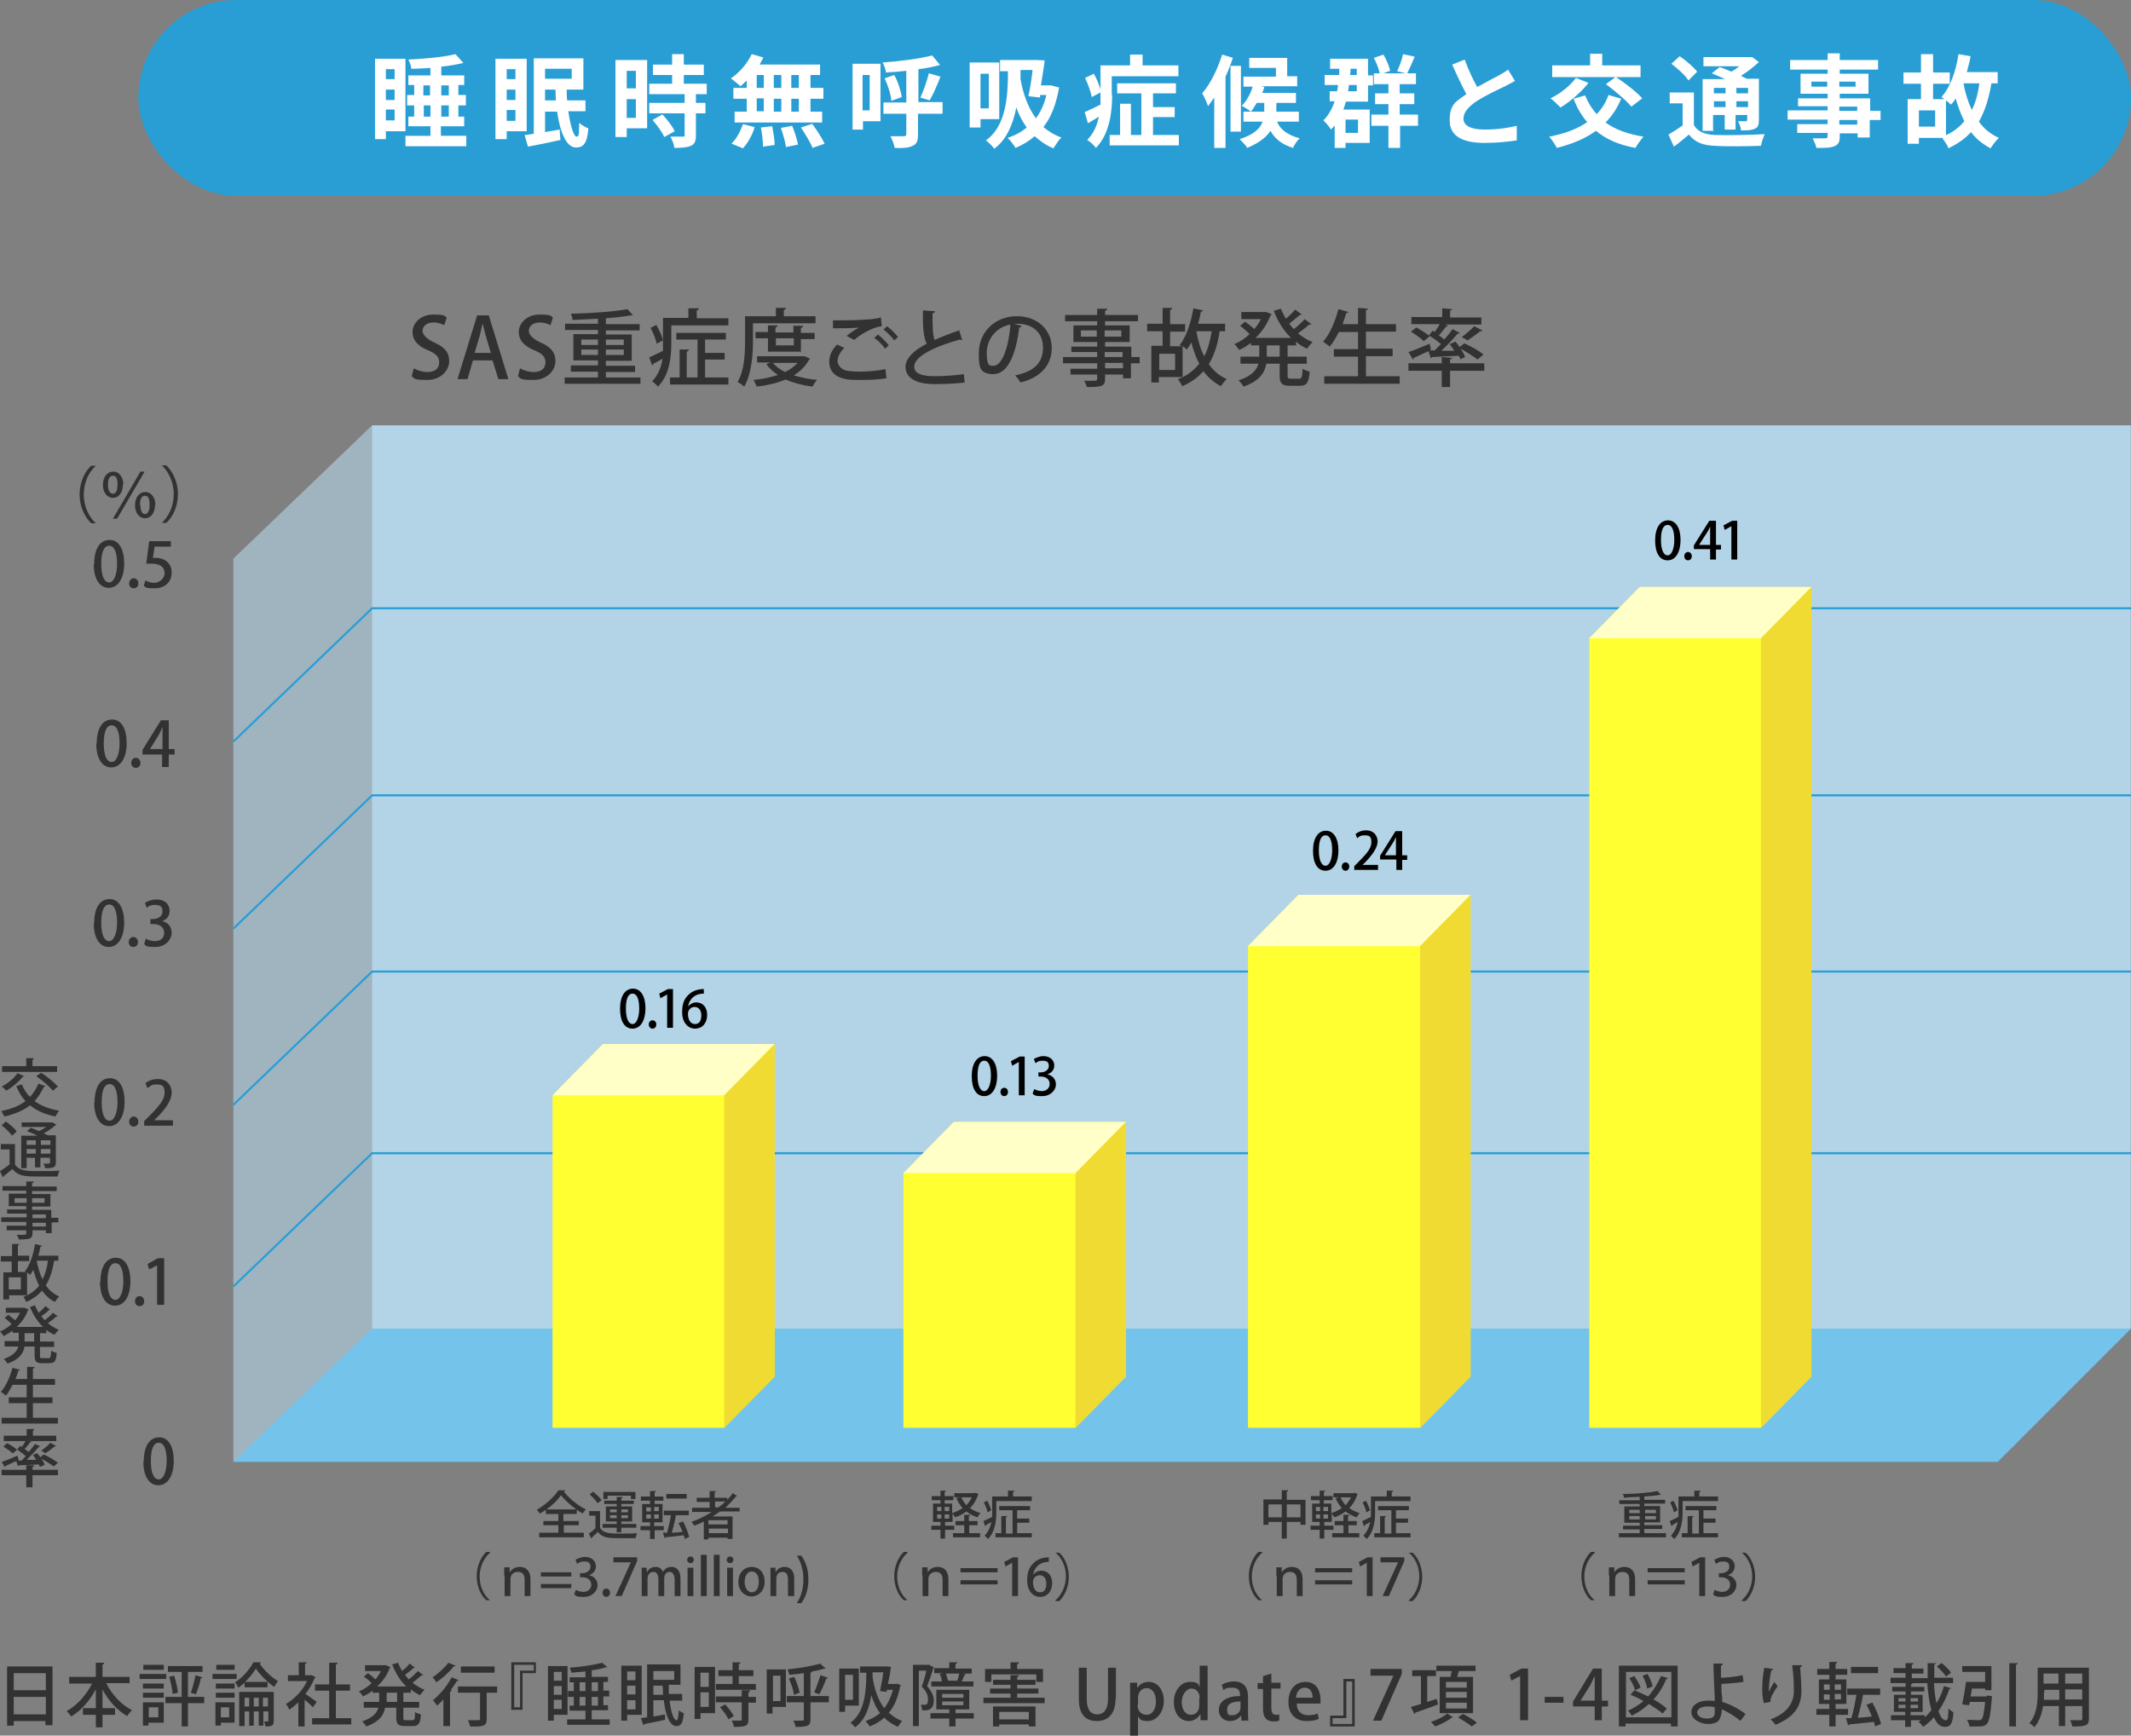 <?xml version="1.0" encoding="UTF-8"?>
<svg id="_レイヤー_2" data-name="レイヤー_2" xmlns="http://www.w3.org/2000/svg" width="511.4" height="416.6" viewBox="0 0 511.4 416.6">
  <rect x="0" y="0" width="511.4" height="416.6" fill="#808080" stroke="none"/>
  <defs>
    <style>
      .cls-1 {
        fill: #323232;
      }

      .cls-2 {
        fill: none;
        stroke: #299ed5;
        stroke-miterlimit: 10;
        stroke-width: .5px;
      }

      .cls-3 {
        fill: #299ed5;
      }

      .cls-4 {
        fill: #ffffc7;
      }

      .cls-5 {
        fill: #efdb32;
      }

      .cls-6 {
        fill: #fff;
      }

      .cls-7 {
        fill: #ffff32;
      }

      .cls-8 {
        opacity: .5;
      }

      .cls-8, .cls-9 {
        fill: #c0e8ff;
      }

      .cls-9 {
        opacity: .6;
      }
    </style>
  </defs>
  <g id="_レイヤー_3" data-name="レイヤー_3">
    <g>
      <rect class="cls-3" x="33.2" y="0" width="478.2" height="47" rx="23.5" ry="23.5"/>
      <g>
        <path class="cls-6" d="M92.6,31.5v1.9h-2.6V14.1h7.3v17.4h-4.7ZM92.6,16.6v2.4h2.1v-2.4h-2.1ZM92.6,24h2.1v-2.5h-2.1v2.5ZM94.7,28.9v-2.6h-2.1v2.6h2.1ZM111.9,32.6v2.5h-14.6v-2.5h6v-2.3h-5.3v-2.3h1.4v-2.7h-1.7v-2.5h1.7v-2.4h-1.4v-2.3h5.3v-1.8c-1.5.1-3.1.2-4.6.2,0-.6-.4-1.6-.7-2.2,4-.2,8.6-.6,11.3-1.3l1.9,2.1c-1.6.4-3.4.7-5.3.9v2.1h5.5v2.3h-1.4v2.4h1.8v2.5h-1.8v2.7h1.4v2.3h-5.6v2.3h6ZM101.6,22.9h1.6v-2.4h-1.6v2.4ZM103.3,28v-2.7h-1.6v2.7h1.6ZM105.9,20.5v2.4h1.8v-2.4h-1.8ZM107.7,25.3h-1.8v2.7h1.8v-2.7Z"/>
        <path class="cls-6" d="M121.6,31.5v1.9h-2.7V14.1h7.5v17.4h-4.8ZM121.6,16.6v2.4h2.1v-2.4h-2.1ZM121.6,24h2.1v-2.5h-2.1v2.5ZM123.7,29v-2.6h-2.1v2.6h2.1ZM136.4,26.8c.5,3.5,1.3,6,2,6s.5-1.1.6-3.3c.6.5,1.5,1.1,2.2,1.3-.3,3.7-1.2,4.6-3,4.6-2.3,0-3.8-3.7-4.5-8.6h-2.9v4.9c1.1-.2,2.3-.4,3.5-.6l.2,2.5c-2.7.6-5.6,1.2-7.8,1.6l-.8-2.8c.7,0,1.4-.2,2.2-.3V14h11.9v7.5h-4c0,.9,0,1.8.1,2.6h4.4v2.6h-4.2ZM130.8,16.5v2.4h6.4v-2.4h-6.4ZM133.4,24.1c0-.9-.1-1.7-.1-2.6h-2.5v2.6h2.6Z"/>
        <path class="cls-6" d="M155.3,30.8h-4.9v2.1h-2.7V14.4h7.6v16.4ZM150.4,17v4.2h2.2v-4.2h-2.2ZM152.6,28.3v-4.5h-2.2v4.5h2.2ZM167,22.6v2.1h2.3v2.5h-2.3v5.3c0,1.4-.3,2.1-1.2,2.5-.9.4-2.2.5-4,.5,0-.8-.5-1.9-.9-2.7,1.2,0,2.5,0,2.9,0s.5,0,.5-.4v-5.2h-8.5v-2.5h8.5v-2.1h-8.5v-2.5h5.5v-2.1h-4.6v-2.5h4.6v-2.5h2.8v2.5h4.8v2.5h-4.8v2.1h5.5v2.5h-2.5ZM159,27.5c1.1,1.2,2.4,2.8,2.9,4l-2.5,1.4c-.4-1.1-1.7-2.8-2.8-4.1l2.3-1.3Z"/>
        <path class="cls-6" d="M179.1,19.4c-.5.5-.9.9-1.4,1.3-.5-.5-1.7-1.4-2.3-1.9,2-1.3,3.9-3.5,5-5.8l2.8.8c-.3.6-.6,1.1-.9,1.7h14.5v2.5h-2.3v3.1h3.1v2.6h-3.1v3.1h2.8v2.6h-21v-2.6h2.9v-3.1h-3.2v-2.6h3.2v-1.7ZM175.6,34.4c1.1-1,2.1-2.9,2.7-4.6l2.8.7c-.5,1.8-1.6,3.8-2.8,5.1l-2.7-1.1ZM181.6,21.1h1.7v-3.1h-1.7v3.1ZM181.6,26.7h1.7v-3.1h-1.7v3.1ZM185.3,30.3c.3,1.5.6,3.4.6,4.5l-2.8.4c0-1.2-.2-3.1-.5-4.6l2.7-.3ZM187.5,21.1v-3.1h-1.8v3.1h1.8ZM185.7,23.7v3.1h1.8v-3.1h-1.8ZM190.1,30.2c.6,1.4,1.2,3.3,1.4,4.5l-2.9.6c-.1-1.2-.7-3.1-1.2-4.6l2.7-.5ZM191.7,18h-1.8v3.1h1.8v-3.1ZM191.7,23.7h-1.8v3.1h1.8v-3.1ZM194.9,29.7c1.1,1.5,2.4,3.5,3,4.8l-2.9,1c-.5-1.3-1.8-3.4-2.8-4.9l2.8-.9Z"/>
        <path class="cls-6" d="M211.3,29.1h-4.2v2h-2.5v-15.8h6.7v13.8ZM207,18v8.5h1.7v-8.5h-1.7ZM226.1,27.3h-5.8v5c0,1.5-.3,2.3-1.3,2.7-.9.5-2.3.6-4.3.5-.1-.8-.6-2-1-2.8,1.3,0,2.7,0,3.2,0,.4,0,.6-.1.6-.5v-4.9h-5.5v-2.7h5.5v-7.6c-1.7.2-3.4.3-4.9.4,0-.7-.5-1.8-.8-2.4,4.2-.3,8.9-.9,11.9-1.7l1.9,2.3c-1.6.4-3.3.8-5.2,1v7.9h5.8v2.7ZM214.6,18c.9,1.6,1.6,3.8,1.8,5.3l-2.5.9c-.1-1.5-.8-3.7-1.6-5.4l2.3-.8ZM220.9,23.4c.7-1.6,1.6-4,2-5.8l2.8.8c-.8,2.1-1.8,4.3-2.6,5.7l-2.3-.7Z"/>
        <path class="cls-6" d="M235.3,28.7v1.9h-2.6v-15.6h7.1v13.6h-4.5ZM235.3,17.7v8.3h2v-8.3h-2ZM254.2,20.8c-.7,4.1-1.9,7.3-3.8,9.7,1.2,1,2.6,1.9,4.3,2.5-.6.6-1.4,1.8-1.9,2.6-1.8-.7-3.2-1.8-4.5-2.9-1.4,1.2-2.9,2.1-4.6,2.8-.4-.7-1.3-1.9-1.9-2.4,1.8-.6,3.3-1.4,4.6-2.5-1.1-1.5-1.9-3.1-2.5-4.8-.8,4-2.3,7.7-5.3,9.9-.4-.6-1.4-1.6-2-2,4.8-3.4,5.3-10.4,5.3-16.6h-1.9v-2.7h8.7c0,0,2,.1,2,.1-.2,1.8-.6,4-.9,6h2.5c0,0,1.8.5,1.8.5ZM244.9,16.9c0,.7,0,1.4,0,2.1.6,3.3,1.7,6.7,3.7,9.4,1.1-1.5,2-3.3,2.5-5.6h-1.5v.6c0,0-2.8-.3-2.8-.3.4-1.9.8-4.3,1-6.3h-2.9Z"/>
        <path class="cls-6" d="M266.9,22.8c0,3.9-.6,9.4-3.9,12.7-.4-.6-1.5-1.6-2.1-1.9,1.6-1.6,2.4-3.6,2.8-5.6-.9.6-1.8,1.1-2.6,1.6l-.8-2.7c1-.4,2.4-1.1,3.8-1.8,0-.8,0-1.5,0-2.2v-.7l-2.1,1.1c-.2-1.2-.9-3.1-1.6-4.6l2.1-1c.7,1.2,1.3,2.7,1.6,3.8v-5.8h7.1v-2.6h3v2.6h8.6v2.6h-16v4.6ZM282.9,32.4v2.5h-16.6v-2.5h2.5v-7.5h2.6v7.5h2.5v-10h-5.8v-2.4h14.1v2.4h-5.5v3.3h5.2v2.4h-5.2v4.3h6.3Z"/>
        <path class="cls-6" d="M295.9,13.8c-.5,1.5-1.1,3.1-1.8,4.6v17.1h-2.7v-12.1c-.5.7-1,1.4-1.5,2.1-.2-.7-.9-2.3-1.4-3.1,2-2.3,3.7-5.8,4.8-9.3l2.6.8ZM297.8,31.6h-2.5v-15.8h2.5v15.8ZM306.5,29.3c.6,1.4,2,3,5.4,3.9-.6.5-1.3,1.6-1.6,2.3-2.9-.9-4.5-2.4-5.4-4.1-1,1.5-2.7,2.9-5.6,4.1-.3-.6-1.2-1.5-1.8-2.1,3.5-1.1,5-2.7,5.5-4.2h-4.6v-2.4h5v-2.1h-1.8c-.5.8-.9,1.5-1.4,2.1-.5-.4-1.6-1.1-2.2-1.4,1.1-1.1,2.1-2.8,2.6-4.6h-2.2v-2.4h7.8v-2.1h-6.4v-2.4h9.1v4.4h2.4v2.4h-8.6l.7.2c-.1.5-.3,1-.5,1.4h8.1v2.4h-4.7v2.1h5.4v2.4h-5.1Z"/>
        <path class="cls-6" d="M328.7,26.2v8.1h-5.8v1.2h-2.6v-5.4c-.3.4-.6.7-.9,1-.3-.6-1.3-1.7-1.8-2.2,1.2-1.2,2.1-2.8,2.7-4.6h-1.2v-2.4h1.8c0-.5.2-1,.2-1.5h-3.2v-2.4h3.5c0-.5,0-1,0-1.5h-2.2v-2.4h9.1v4h1.2v2.4h-1.2v3.9h-5.3c-.2.7-.4,1.3-.6,1.9h6.3ZM322.9,28.7v3.2h3v-3.2h-3ZM323.7,20.4c0,.5-.1,1-.2,1.5h2.1v-1.5h-1.9ZM324.1,16.5c0,.5,0,1-.1,1.5h1.6v-1.5h-1.5ZM340.4,30.2h-4.4v5.3h-2.8v-5.3h-4.1v-2.7h4.1v-2.5h-3.2v-2.6h3.2v-2.2h-3.5v-2.6h1.4c-.2-1.1-.8-2.6-1.4-3.7l2.3-.8c.7,1.2,1.4,2.8,1.6,3.9l-1.6.6h5.3l-2-.5c.5-1.1,1.2-2.9,1.4-4.1l2.8.6c-.6,1.5-1.3,3-1.8,4h2.1v2.6h-3.9v2.2h3.5v2.6h-3.5v2.5h4.4v2.7Z"/>
        <path class="cls-6" d="M363.6,19.4c-.7.4-1.5.8-2.4,1.3-1.5.7-4.5,2.1-6.7,3.5-2,1.3-3.3,2.7-3.3,4.3s1.7,2.6,5,2.6,5.7-.4,7.8-.9v3.5c-2.1.3-4.6.6-7.7.6-4.8,0-8.4-1.3-8.4-5.4s1.7-4.6,4-6.3c-1.1-2.1-2.3-4.6-3.4-7.1l3-1.2c.9,2.5,2,4.8,3,6.6,2-1.1,4-2.2,5.2-2.8.9-.5,1.6-.9,2.2-1.4l1.7,2.8Z"/>
        <path class="cls-6" d="M389,23.8c-.9,2.2-2.2,4.1-3.7,5.6,2.3,1.7,5.4,2.8,9.1,3.4-.6.7-1.5,1.9-1.9,2.7-4-.7-7.1-2.1-9.5-4.1-2.6,1.9-5.8,3.2-9.4,4.1-.3-.7-1.3-2.1-1.8-2.7,3.6-.7,6.7-1.8,9.1-3.5-1.4-1.6-2.4-3.4-3.3-5.6l2.8-.8c.7,1.7,1.6,3.2,2.8,4.5,1.2-1.3,2.2-2.8,2.8-4.6l3.1.9ZM381.2,19.9c-1.7,2.2-4.4,4.5-6.7,5.9-.6-.6-1.7-1.7-2.4-2.2,2.3-1.1,4.7-3,6.1-4.9l3,1.2ZM387.7,18.5h-15.2v-2.8h9.1v-2.8h2.9v2.8h9.2v2.8h-5.9c2.1,1.4,4.9,3.5,6.3,5.1l-2.6,2c-1.2-1.5-4-3.8-6.1-5.4l2.3-1.7Z"/>
        <path class="cls-6" d="M406.5,30c.9,1.6,2.6,2.3,5.1,2.4,2.9.1,8.6,0,11.9-.2-.3.7-.8,2-.9,2.8-3,.1-8.1.2-11,0-2.9-.1-4.8-.8-6.3-2.7-1.1.9-2.2,1.9-3.6,2.9l-1.3-2.9c1-.6,2.3-1.4,3.4-2.2v-5.3h-3.1v-2.6h5.8v7.7ZM405.1,19.2c-.7-1.2-2.6-2.8-4-3.9l2-1.8c1.5,1,3.3,2.6,4.2,3.7l-2.1,2.1ZM411.3,31.4h-2.7v-12.4h5.4c-1.1-.5-2.2-1-3.2-1.4l1.9-1.5c.8.3,1.9.7,2.8,1.1.7-.4,1.3-.8,1.9-1.3h-8.6v-2.2h11.6c0-.1,1.7,1.2,1.7,1.2-1.2,1.1-2.7,2.3-4.3,3.3.5.3,1,.5,1.4.7h2.9v9.9c0,1.2-.2,1.8-1,2.1-.8.4-1.8.4-3.3.4,0-.7-.4-1.6-.7-2.2.7,0,1.6,0,1.8,0,.3,0,.4-.1.4-.4v-1.1h-2.8v3.5h-2.6v-3.5h-2.8v3.6ZM411.3,21.1v1.3h2.8v-1.3h-2.8ZM414.1,25.7v-1.4h-2.8v1.4h2.8ZM419.5,21.1h-2.8v1.3h2.8v-1.3ZM419.5,25.7v-1.4h-2.8v1.4h2.8Z"/>
        <path class="cls-6" d="M451.2,28.8h-2.5v4.2h-2.9v-1h-4.3v.7c0,1.4-.3,2-1.3,2.4-.9.4-2.2.4-4.3.4-.1-.7-.6-1.7-.9-2.3,1.2,0,2.6,0,3,0,.5,0,.6-.2.6-.6v-.7h-7.3v-2.1h7.3v-1.1h-9.6v-2.2h9.6v-1h-7.1v-1.9h7.1v-1.1h-6.5v-4.8h6.5v-1h-9v-2.3h9v-1.6h2.9v1.6h9.2v2.3h-9.2v1h6.9v4.8h-6.9v1.1h7.3v3h2.5v2.2ZM438.5,20.8v-1.2h-3.8v1.2h3.8ZM441.4,19.6v1.2h3.9v-1.2h-3.9ZM441.4,26.6h4.3v-1h-4.3v1ZM445.7,28.8h-4.3v1.1h4.3v-1.1Z"/>
        <path class="cls-6" d="M477.9,20c-.6,3.7-1.6,6.7-3,9.2,1.2,1.7,2.8,3,4.8,3.9-.7.6-1.5,1.7-2,2.5-1.9-1-3.5-2.3-4.7-3.9-1.4,1.6-3.2,2.8-5.4,3.9-.2-.7-1-1.8-1.5-2.5h-5.6v1.4h-2.7v-10.7h3.2v-3.7h-4.2v-2.7h4.2v-4.4h2.9v4.4h4v2.7h-4v3.7h2.7c-.2-.2-.5-.4-.7-.5,2.1-2.3,3.5-6.2,4.1-10.3l2.9.5c-.2,1.3-.6,2.6-.9,3.8h7.4v2.7h-1.5ZM464.4,26.5h-3.9v3.9h3.9v-3.9ZM467.1,32.4c1.8-.8,3.2-2,4.3-3.3-.8-1.6-1.5-3.5-2.1-5.5-.3.6-.7,1.1-1.1,1.5-.3-.2-.7-.7-1.2-1v8.3ZM471.2,20c.4,2.3,1.1,4.5,2,6.4.9-1.8,1.5-3.9,1.8-6.4h-3.8Z"/>
      </g>
      <g>
        <g>
          <path class="cls-1" d="M106.7,78.1c-.5-.3-1.5-.7-2.7-.7-1.8,0-2.6,1.1-2.6,2s.9,1.9,2.8,2.8c2.5,1.1,3.6,2.4,3.6,4.5s-1.9,4.5-5.3,4.5-3-.4-3.7-.9l.5-1.9c.8.5,2.1.9,3.3.9,1.8,0,2.8-.9,2.8-2.3s-.8-2.1-2.6-2.9c-2.3-.9-3.8-2.3-3.8-4.4s1.9-4.2,5-4.2,2.6.4,3.2.7l-.6,1.9Z"/>
          <path class="cls-1" d="M122,91h-2.4l-1.4-4.5h-4.7l-1.3,4.5h-2.4l4.7-15.3h2.8l4.7,15.3ZM117.8,84.7l-1.2-4c-.3-1-.5-2.1-.8-3h0c-.2.9-.5,2.1-.7,3l-1.2,4h3.9Z"/>
          <path class="cls-1" d="M132.2,78.1c-.5-.3-1.5-.7-2.7-.7-1.8,0-2.6,1.1-2.6,2s.9,1.9,2.8,2.8c2.5,1.1,3.6,2.4,3.6,4.5s-1.9,4.5-5.3,4.5-3-.4-3.7-.9l.5-1.9c.8.5,2.1.9,3.3.9,1.8,0,2.8-.9,2.8-2.3s-.8-2.1-2.6-2.9c-2.3-.9-3.8-2.3-3.8-4.4s1.9-4.2,5-4.2,2.6.4,3.2.7l-.6,1.9Z"/>
          <path class="cls-1" d="M145.4,90.6h8.3v1.5h-18.2v-1.5h8v-1.4h-6.5v-1.5h6.5v-1.2h-5.9v-6.3h5.9v-1h-7.9v-1.5h7.9v-1.2c-2.1.1-4.2.2-6.1.3,0-.4-.2-1.1-.4-1.5,4.8-.1,10.4-.5,13.6-1.1l1.3,1.5c0,0-.2,0-.3,0s-.1,0-.2,0c-1.6.3-3.7.5-6,.7v1.4h8.1v1.5h-8.1v1h6.2v6.3h-6.2v1.2h7v1.5h-7v1.4ZM139.5,81.5v1.3h4v-1.3h-4ZM139.5,85.2h4v-1.3h-4v1.3ZM149.7,81.5h-4.3v1.3h4.3v-1.3ZM149.7,85.2v-1.3h-4.3v1.3h4.3Z"/>
          <path class="cls-1" d="M167.4,76.4h7.4v1.7h-13.7v4.3c0,3.2-.4,7.6-3.2,10.4-.3-.4-1-1-1.4-1.3,1.5-1.5,2.2-3.5,2.5-5.4-.8.5-1.6.9-2.2,1.2,0,.2-.1.3-.3.4l-.7-1.9c.9-.4,2.1-1,3.3-1.6,0-.6,0-1.3,0-1.9v-6h6.1v-2.3h2.5c0,.3-.1.4-.5.5v1.8ZM157.5,78c.7,1.2,1.4,2.7,1.6,3.7l-1.5.8c-.2-1-.8-2.6-1.5-3.8l1.4-.7ZM169.2,86.4v4.2h5.6v1.7h-14v-1.7h2.3v-6.7h2.2c0,.3-.1.4-.5.5v6.2h2.6v-9.1h-5.1v-1.6h11.9v1.6h-5v3.2h4.7v1.6h-4.7Z"/>
          <path class="cls-1" d="M180.7,77.7v4.1c0,3.2-.3,7.9-2.1,11-.3-.3-1.1-.9-1.6-1.1,1.7-2.9,1.8-7,1.8-10v-5.8h7.4v-2h2.4c0,.3-.1.4-.5.5v1.5h7.6v1.7h-15.1ZM193.1,85.5l1.3.6c0,.1-.2.2-.2.2-.9,1.6-2.1,2.8-3.7,3.8,1.7.5,3.5.9,5.6,1.1-.4.4-.9,1.1-1.1,1.6-2.4-.3-4.6-.9-6.5-1.7-2.1.9-4.4,1.4-6.9,1.7-.2-.5-.5-1.2-.8-1.6,2.1-.2,4.1-.6,5.9-1.2-1.1-.7-2.1-1.6-2.8-2.6l1-.4h-3.2v-1.5h11.6ZM192.3,84.4h-8v-3.2h-3v-1.5h3v-1.6h2.3c0,.3-.2.4-.5.5v1.2h4.3v-1.6h2.3c0,.3-.1.4-.5.5v1.2h3.3v1.5h-3.3v3.2ZM185.5,87.1c.7.9,1.7,1.6,2.9,2.2,1.2-.6,2.2-1.3,3-2.2h-5.9ZM190.5,81.2h-4.3v1.7h4.3v-1.7Z"/>
          <path class="cls-1" d="M212.7,90.8c-1.7.3-4,.4-6,.4s-3.2,0-4.1-.3c-2.5-.5-3.6-2.2-3.6-4s.8-3.1,1.9-4.2l1.7.8c-1,1-1.6,2.2-1.6,3.1s.7,2.1,2.3,2.4c.7.1,1.8.2,3,.2,2,0,4.3-.2,6.2-.6l.2,2ZM203.2,80.6c.8-.7,2.1-1.5,3-2h0c-1.2.2-4.4.2-6.3.2,0-.5,0-1.5,0-1.9,1.9,0,6,0,7.8-.2,1.2,0,2.5-.2,3.7-.5l.2,2.1c-2.5.3-5.4,2.2-6.6,3.3l-1.7-.9ZM212.4,83.7c-.5-.8-1.7-2-2.6-2.6l.9-.8c.9.7,2,1.8,2.6,2.6l-.9.8ZM214.6,81.7c-.5-.7-1.7-2-2.6-2.6l.9-.8c.9.7,2,1.8,2.6,2.6l-.9.8Z"/>
          <path class="cls-1" d="M231,81.6c0,0-.1,0-.2,0-.2,0-.3,0-.5-.1-6,1.7-10.9,4-10.9,6.5,0,1.7,1.9,2.3,4.9,2.3s5.6-.3,7-.5l.2,2c-1.4.2-4,.4-7.3.4s-6.8-.9-6.9-4.1c0-2.1,2-4,5.1-5.6-.7-1.3-1-3.6-.9-8l2.9.2c0,.3-.2.4-.6.5,0,3.2,0,5.2.5,6.4,1.8-.8,3.8-1.6,5.9-2.3l.7,2.3Z"/>
          <path class="cls-1" d="M245.1,78.3c0,.2-.3.3-.5.3-.8,6.6-2.8,11.2-6.2,11.2s-3.5-1.8-3.5-5.1c0-5,3.9-8.8,9.1-8.8s8.4,3.5,8.4,7.6-2.6,7.1-7.5,8.3c-.3-.5-.8-1.2-1.3-1.7,4.6-.9,6.7-3.1,6.7-6.6s-2.2-5.8-6.3-5.8-.5,0-.8,0l2,.5ZM242.5,77.9c-3.5.6-5.7,3.6-5.7,6.8s.7,3.1,1.6,3.1c2.2,0,3.7-4.8,4.1-9.9Z"/>
          <path class="cls-1" d="M273.5,85.7v1.5h-2.1v3.6h-1.9v-.9h-4.3v1c0,1.9-.9,2-4.4,2-.1-.5-.4-1.1-.6-1.5.6,0,1.1,0,1.6,0,1.4,0,1.5,0,1.5-.5v-1h-6.4v-1.4h6.4v-1.3h-8.2v-1.5h8.2v-1.2h-6.2v-1.3h6.2v-1.1h-5.7v-4h5.7v-1h-7.7v-1.5h7.7v-1.5h2.4c0,.3-.1.4-.5.5v1h7.9v1.5h-7.9v1h5.9v4h-5.9v1.1h6.3v2.5h2.1ZM259.4,80.8h3.8v-1.5h-3.8v1.5ZM269.1,79.3h-4v1.5h4v-1.5ZM265.1,84.5v1.2h4.3v-1.2h-4.3ZM269.5,88.4v-1.3h-4.3v1.3h4.3Z"/>
          <path class="cls-1" d="M294.2,79.5h-1.5c-.5,3.2-1.3,5.8-2.6,7.9,1.1,1.6,2.5,2.8,4.3,3.6-.5.4-1.1,1.2-1.4,1.7-1.7-.9-3.1-2.1-4.2-3.6-1.3,1.5-3,2.7-5.1,3.6-.2-.5-.7-1.3-1-1.7,2.2-.8,3.8-2.1,5.1-3.7-.8-1.5-1.4-3.2-1.9-5.1-.3.6-.7,1.2-1.1,1.7-.2-.2-.6-.6-1-.8v7.4h-5.7v1.3h-1.8v-8.8h2.7v-3.5h-3.7v-1.8h3.7v-3.8h2.3c0,.3-.2.4-.5.5v3.4h3.6v1.8h-3.6v3.5h2.7l-.4-.3c1.6-1.9,2.7-5.4,3.3-8.8l2.3.5c0,.2-.2.3-.5.3-.2,1-.4,2-.7,2.9h6.5v1.8ZM282,88.8v-3.9h-3.8v3.9h3.8ZM287.1,79.5h0c.4,2.3,1,4.3,1.9,6,.9-1.7,1.4-3.7,1.8-6h-3.6Z"/>
          <path class="cls-1" d="M311.2,82.9h-2.2v2.7h4.6v1.7h-4.6v2.8c0,.7.1.8.8.8h2c.6,0,.7-.4.8-2.4.4.3,1.2.6,1.7.7-.2,2.6-.7,3.4-2.3,3.4h-2.5c-1.9,0-2.4-.6-2.4-2.5v-2.8h-3.2c-.4,2.2-1.7,4.2-5.5,5.5-.2-.4-.8-1.2-1.2-1.5,3.2-1,4.4-2.5,4.8-4h-4.3v-1.7h4.5v-2.7h-2v-.6c-.9.7-1.9,1.3-2.8,1.7-.3-.4-.8-1.1-1.2-1.4,1.3-.5,2.6-1.4,3.7-2.4-.6-.6-1.5-1.4-2.3-2l1.2-1c.7.5,1.6,1.2,2.2,1.8.6-.7,1.2-1.6,1.6-2.4h-4.7v-1.7h6c.6.2,1,.4,1.3.6,0,.1-.2.2-.3.2-.8,2.1-2,3.9-3.6,5.4h8.5c-1.8-1.8-3.2-4-4.1-6.5l1.7-.5c.3.8.7,1.6,1.2,2.4.8-.7,1.7-1.5,2.2-2.2l1.6,1.2c0,0-.2.1-.3.1s-.1,0-.2,0c-.6.6-1.7,1.4-2.5,2.1.4.5.7.9,1.1,1.3.9-.7,2-1.7,2.6-2.4l1.6,1.2c0,.1-.3.2-.5.1-.7.6-1.8,1.5-2.7,2.1,1.1.9,2.2,1.6,3.5,2.1-.4.4-1,1.1-1.3,1.6-1-.4-1.9-1-2.7-1.7v.7ZM307.1,85.6v-2.7h-3.1v2.7h3.1Z"/>
          <path class="cls-1" d="M327.8,90.3h8.1v1.8h-18.1v-1.8h8.1v-4.7h-5.8v-1.8h5.8v-4.1h-4.6c-.7,1.3-1.4,2.6-2.2,3.5-.4-.3-1.1-.9-1.6-1.2,1.6-1.7,2.9-4.8,3.7-7.8l2.4.7c0,.2-.2.2-.5.2-.3.9-.6,1.8-.9,2.7h3.7v-3.9l2.4.2c0,.2-.2.3-.5.3v3.4h7.2v1.8h-7.2v4.1h6.4v1.8h-6.4v4.7Z"/>
          <path class="cls-1" d="M350.5,86.3c-.1-.3-.2-.6-.4-.9-2.4.1-4.8.2-6.4.3,0,.2-.2.2-.3.3l-.6-1.7c-1.3.6-2.6,1.2-3.5,1.6,0,.1,0,.3-.2.4l-1.1-1.8c1.3-.4,3.2-1.2,5.1-2l.3,1.4-.3.2h1.2c.5-.5,1-1,1.5-1.5-.8-.7-1.9-1.5-2.9-2.1l.9-1.1c.2,0,.3.2.5.3.4-.6.9-1.3,1.2-1.9h-6.8v-1.7h7.4v-2.1l2.4.2c0,.2-.1.3-.5.3v1.7h7.5v1.7h-8.7l.7.3c0,.1-.2.2-.5.2-.4.6-1.1,1.4-1.7,2.1.5.3.9.7,1.3,1,.8-.9,1.5-1.8,2-2.5l1.7.9c0,.1-.2.2-.5.2-1,1.2-2.5,2.8-3.9,4.1h3.1c-.4-.6-.7-1.1-1.1-1.6l1.4-.6c.3.4.7.9,1,1.3l1.1-.9c1.5.7,3.6,1.8,4.6,2.7l-1.4,1.2c-.9-.7-2.6-1.8-4.1-2.6.5.7.9,1.4,1.1,2l-1.5.7ZM348.5,85.9c0,.2-.1.3-.5.3v1h8.2v1.8h-8.2v3.9h-2v-3.9h-8v-1.8h8v-1.5l2.4.2ZM341.7,81.9c-.7-.7-2-1.6-3.1-2.3l1.3-1c1.1.6,2.5,1.5,3.2,2.1l-1.3,1.1ZM355.7,79.4c0,0-.2.2-.5.1-.8.7-2.1,1.6-3,2.2l-1.4-.8c1-.7,2.2-1.8,3-2.6l1.9,1Z"/>
        </g>
        <g>
          <path class="cls-1" d="M1.7,400h10.9v14.1h-1.7v-1H3.3v1.1h-1.6v-14.1ZM11,401.6H3.3v4.1h7.7v-4.1ZM3.3,411.5h7.7v-4.2H3.3v4.2Z"/>
          <path class="cls-1" d="M31,404h-5.5c1.3,2.7,3.6,5.2,6.2,6.5-.4.3-.9,1-1.2,1.4-2.4-1.4-4.5-3.7-5.9-6.4v4.5h3v1.6h-3v3h-1.6v-3h-3.1v-1.6h3.1v-4.5c-1.5,2.7-3.5,5.1-5.9,6.5-.3-.4-.8-1-1.1-1.3,2.4-1.3,4.7-3.8,6.1-6.6h-5.5v-1.6h6.4v-3.4h2c0,.3-.1.4-.4.4v3h6.5v1.6Z"/>
          <path class="cls-1" d="M39.9,401.8v1.2h-6.4v-1.2h6.4ZM39.3,408.6v4.9h-3.7v.7h-1.3v-5.6h5ZM34.3,405.3v-1.2h5v1.2h-5ZM34.3,407.5v-1.2h5v1.2h-5ZM39.3,399.6v1.2h-4.9v-1.2h4.9ZM38,409.8h-2.3v2.4h2.3v-2.4ZM49,407.3v1.5h-3.9v5.6h-1.5v-5.6h-3.9v-1.5h3.9v-6h-3.3v-1.4h8.3v1.4h-3.5v6h3.9ZM41.4,406.6c0-1.1-.4-2.8-.8-4.1l1.2-.3c.4,1.3.8,3,.9,4.1l-1.3.3ZM48.6,402.6c0,.1-.2.2-.4.2-.2,1.2-.8,2.9-1.2,3.9-.3-.1-.8-.3-1.2-.4.4-1.1.9-2.9,1.1-4.2l1.7.5Z"/>
          <path class="cls-1" d="M56.8,401.8v1.2h-5.8v-1.2h5.8ZM56.3,408.6v4.9h-3.3v.7h-1.3v-5.6h4.6ZM56.3,404.1v1.2h-4.5v-1.2h4.5ZM51.8,407.5v-1.2h4.5v1.2h-4.5ZM56.3,399.6v1.2h-4.4v-1.2h4.4ZM55,409.8h-2v2.4h2v-2.4ZM58.8,403.8c-.5.5-1.1.9-1.6,1.3-.2-.4-.5-1-.8-1.3,1.8-1.1,3.6-3.2,4.4-4.8h1.8c0,.2-.1.3-.3.3,1,1.5,2.8,3.3,4.4,4.2-.3.4-.6.9-.9,1.4-1.6-1.1-3.4-2.9-4.4-4.4-.6,1-1.5,2.2-2.6,3.2h5.4v1.3h-5.5v-1.2ZM65.7,406.2v6.8c0,1.2-.4,1.4-2,1.4,0-.4-.2-.9-.4-1.2.4,0,.8,0,.9,0s.2,0,.2-.2v-2.2h-1.2v3.4h-1.1v-3.4h-1.2v3.4h-1.1v-3.4h-1.1v3.5h-1.3v-8.2h8.3ZM58.7,409.6h1.1v-2.1h-1.1v2.1ZM60.9,409.6h1.2v-2.1h-1.2v2.1ZM63.1,409.6h1.2v-2.1h-1.2v2.1Z"/>
          <path class="cls-1" d="M75.7,402.6c0,0-.1.2-.2.2-.5,1.3-1.3,2.6-2.2,3.8.8.5,2.3,1.6,2.7,1.9l-.9,1.3c-.4-.4-1.2-1.2-2-1.8v6.4h-1.5v-5.8c-.7.7-1.5,1.3-2.2,1.8-.1-.4-.5-1.1-.8-1.4,2-1.1,4-3.2,5.1-5.5h-4.6v-1.4h2.6v-3.1h1.9c0,.2-.1.3-.4.4v2.7h1.6c0,0,1,.5,1,.5ZM80.6,412.4h3.7v1.5h-9.4v-1.5h4.1v-6.6h-3.4v-1.5h3.4v-5.2h2c0,.3-.1.4-.4.4v4.8h3.4v1.5h-3.4v6.6Z"/>
          <path class="cls-1" d="M98.6,406.3h-1.8v2.2h3.8v1.4h-3.8v2.3c0,.6,0,.7.6.7h1.6c.5,0,.6-.3.6-2,.3.3,1,.5,1.4.6-.1,2.2-.6,2.8-1.9,2.8h-2c-1.6,0-2-.5-2-2.1v-2.3h-2.7c-.3,1.8-1.4,3.4-4.5,4.5-.2-.4-.7-1-1-1.2,2.6-.9,3.6-2.1,3.9-3.3h-3.5v-1.4h3.7v-2.2h-1.6v-.5c-.7.6-1.5,1-2.3,1.4-.2-.4-.6-.9-1-1.2,1.1-.4,2.1-1.1,3.1-2-.5-.5-1.2-1.1-1.9-1.6l1-.8c.6.4,1.3,1,1.8,1.5.5-.6,1-1.3,1.3-2h-3.8v-1.4h5c.5.2.8.3,1.1.5,0,0-.1.1-.2.2-.6,1.7-1.7,3.2-3,4.4h7c-1.5-1.4-2.6-3.3-3.4-5.3l1.4-.4c.3.7.6,1.3,1,2,.7-.6,1.4-1.2,1.8-1.8l1.3,1c0,0-.1,0-.2,0s0,0-.1,0c-.5.5-1.4,1.2-2.1,1.7.3.4.6.8.9,1.1.8-.6,1.6-1.4,2.2-2l1.3,1c0,0-.2.1-.4,0-.6.5-1.4,1.2-2.2,1.8.9.7,1.8,1.3,2.9,1.7-.4.3-.8.9-1.1,1.3-.8-.4-1.5-.8-2.2-1.4v.6ZM95.3,408.5v-2.2h-2.5v2.2h2.5Z"/>
          <path class="cls-1" d="M106.5,407.8c-.5.6-1.1,1.1-1.6,1.6-.2-.3-.7-1-1-1.3,1.6-1.3,3.4-3.4,4.5-5.5l1.7.7c0,.1-.2.2-.4.1-.5.8-1,1.6-1.6,2.3h.3c0,.2-.1.3-.4.4v8.2h-1.6v-6.6ZM109.4,399.8c0,.1-.2.2-.4.1-1,1.2-2.7,2.9-4.3,3.9-.2-.3-.6-1-.9-1.2,1.4-.9,3-2.4,3.8-3.5l1.7.7ZM119.3,404.8v1.5h-2.5v6.3c0,1.7-.7,1.9-4,1.8,0-.4-.3-1.1-.5-1.5.6,0,1.3,0,1.8,0,1,0,1.1,0,1.1-.3v-6.3h-5.3v-1.5h9.4ZM118.7,400v1.5h-8.1v-1.5h8.1Z"/>
          <path class="cls-1" d="M128.7,401.6h-3.3v8.8h-2.7v-11.4h5.9v2.6ZM128.1,399.6h-4.7v10.2h1.4v-8.8h3.3v-1.4Z"/>
          <path class="cls-1" d="M136.2,411.6h-3.3v1.4h-1.4v-13.1h4.7v11.7ZM134.8,401.3h-1.9v2.1h1.9v-2.1ZM132.9,404.7v2.1h1.9v-2.1h-1.9ZM132.9,410.2h1.9v-2.2h-1.9v2.2ZM142,412.7h4.3v1.3h-10.2v-1.3h4.4v-2.1h-3.8v-1.2h1v-2.1h-1.4v-1.4h1.4v-2.1h-1v-1.2h3.8v-1.4c-1.1.1-2.3.2-3.4.3,0-.3-.2-.9-.4-1.2,2.8-.2,6-.7,7.8-1.2l1.3,1.1c0,0,0,0-.4,0-.8.3-1.9.5-3.1.7,0,0-.1,0-.3,0v1.6h3.9v1.2h-1.1v2.1h1.4v1.4h-1.4v2.1h1.1v1.2h-3.9v2.1ZM139.1,403.8v2.1h1.4v-2.1h-1.4ZM139.1,409.4h1.4v-2.1h-1.4v2.1ZM143.5,403.8h-1.5v2.1h1.5v-2.1ZM143.5,409.4v-2.1h-1.5v2.1h1.5Z"/>
          <path class="cls-1" d="M153.9,411.6h-3.4v1.4h-1.4v-13.2h4.9v11.8ZM152.5,401.2h-2v2.1h2v-2.1ZM150.5,404.6v2.1h2v-2.1h-2ZM150.5,410.3h2v-2.2h-2v2.2ZM163.8,408.2h-3.1c.3,2.6.9,4.7,1.7,4.7.3,0,.4-.8.5-2.4.3.3.8.6,1.2.7-.2,2.5-.7,3.1-1.8,3.1-1.6,0-2.6-2.7-3-6.2h-2.5v3.9c.9-.1,1.8-.3,2.8-.5v1.3c-1.8.4-3.7.8-4.9,1,0,.1-.1.2-.3.3l-.6-1.7,1.5-.2v-12.7h8v4.9h-2.8c0,.7,0,1.5,0,2.2h3.2v1.4ZM161.8,401.1h-5v2.1h5v-2.1ZM156.8,406.8h2.3c0-.7,0-1.5-.1-2.2h-2.2v2.2Z"/>
          <path class="cls-1" d="M171.6,400.1v11.1h-3.5v1.4h-1.4v-12.5h4.9ZM170.1,401.5h-2v3.4h2v-3.4ZM168.1,409.7h2v-3.5h-2v3.5ZM177.4,404.2h4v1.4h-9.6v-1.4h4v-1.9h-3.4v-1.4h3.4v-1.9h1.9c0,.3-.1.3-.4.4v1.5h3.5v1.4h-3.5v1.9ZM180,405.9c0,.1-.1.2-.4.3v1.1h1.8v1.4h-1.8v4.1c0,1.5-.6,1.7-3.5,1.7,0-.4-.3-1.1-.5-1.5.5,0,.9,0,1.3,0,1.1,0,1.1,0,1.1-.3v-4.1h-6.2v-1.4h6.2v-1.5h1.9ZM174.8,412.7c-.3-.8-1.2-2-2-2.9l1.2-.7c.8.8,1.7,2,2.1,2.8l-1.3.8Z"/>
          <path class="cls-1" d="M188.6,400.7v9h-3.2v1.6h-1.4v-10.6h4.6ZM187.3,402.2h-1.8v6.1h1.8v-6.1ZM198.9,407.1v1.5h-4.4v4.1c0,1.6-.7,1.8-3.6,1.8,0-.4-.3-1.1-.5-1.5.6,0,1.1,0,1.5,0,1,0,1,0,1-.4v-4h-4.1v-1.5h4.1v-5.5c-1.2.2-2.4.3-3.5.4,0-.4-.3-.9-.4-1.3,2.8-.3,6-.8,7.8-1.4l1.4,1.2s-.1,0-.2,0,0,0-.2,0c-.8.3-1.8.5-2.9.7,0,.1-.1.2-.4.3v5.6h4.4ZM190.5,406.7c-.1-1-.6-2.6-1.2-3.8l1.3-.4c.6,1.2,1.1,2.8,1.3,3.8l-1.4.5ZM198.7,402.7c0,.1-.2.2-.4.2-.4,1.1-1.1,2.8-1.7,3.8,0,0-1.2-.5-1.2-.5.5-1.1,1.1-2.9,1.5-4.1l1.8.6Z"/>
          <path class="cls-1" d="M206.1,409.4h-3.3v1.5h-1.4v-10.4h4.7v8.9ZM204.7,402h-1.9v6h1.9v-6ZM215.2,404.1l1,.4c0,0,0,.2-.2.3-.5,2.7-1.4,4.8-2.7,6.3.9.8,1.9,1.5,3.2,2-.3.3-.8,1-1,1.4-1.3-.6-2.4-1.3-3.3-2.2-1,.9-2.2,1.6-3.5,2.1-.2-.4-.7-1-1-1.3,1.3-.4,2.5-1.1,3.5-1.9-1-1.3-1.6-2.8-2.1-4.3-.5,3.1-1.5,6-3.9,7.7-.2-.3-.8-.9-1.1-1.1,3.4-2.4,3.8-7.5,3.8-12h-1.5v-1.5h6.6s.8.1.8.1c-.1,1-.4,2.7-.7,4.1h2.2ZM211.2,405.9c.3-1.4.6-3.2.8-4.5h-2.6c0,.4,0,.7,0,1.1.4,2.7,1.2,5.4,2.8,7.5.9-1.1,1.6-2.6,2.1-4.4h-1.5v.5c0,0-1.6-.2-1.6-.2Z"/>
          <path class="cls-1" d="M223.1,399.7l1,.5c0,0,0,.2-.1.2-.4,1.3-1,3-1.5,4.3,1.1,1.3,1.6,2.4,1.6,3.4,0,2.5-1.6,2.5-2.8,2.4,0-.4-.2-1-.3-1.3.3,0,.7,0,.9,0,.5,0,.8-.2.8-1.3s-.4-1.9-1.5-3.1c.4-1.1.9-2.6,1.1-3.8h-1.8v13.3h-1.4v-14.7h4ZM233.7,411.2v1.3h-4.4v1.9h-1.5v-1.9h-4.5v-1.3h4.5v-.9h-3.1v-4.7h7.9v4.7h-3.3v.9h4.4ZM226,403.5c0-.5-.2-1.1-.5-1.7l.7-.2h-2v-1.2h3.6v-1.4h1.9c0,.2-.1.3-.4.4v1.1h3.9v1.2h-2l.6.2c0,.1-.2.2-.4.2-.1.4-.4,1-.6,1.5h2.8v1.2h-10.1v-1.2h2.5ZM226.1,406.6v.9h5.1v-.9h-5.1ZM226.1,408.4v.9h5.1v-.9h-5.1ZM229.7,403.5h0c.2-.5.4-1.2.5-1.8h-3.2c.2.6.4,1.3.5,1.7h-.4c0,0,2.7,0,2.7,0Z"/>
          <path class="cls-1" d="M244.1,407.5h6.6v1.3h-14.7v-1.3h6.5v-1h-4.9v-1.2h4.9v-.9h-4.2v-1.2h4.2v-1.1h2c0,.3-.1.3-.4.4v.7h4.4v1.2h-4.4v.9h5.1v1.2h-5.1v1ZM237.9,401.9v1.8h-1.5v-3.1h6.1v-1.6h2c0,.3-.1.4-.4.4v1.2h6.2v3.1h-1.6v-1.8h-10.8ZM238.3,414.4v-4.8h10.2v4.8h-1.6v-.5h-7.1v.5h-1.5ZM246.9,410.9h-7.1v1.8h7.1v-1.8Z"/>
          <path class="cls-1" d="M267.7,407.8c0,3.7-1.9,5.3-4.5,5.3s-4.3-1.5-4.3-5.3v-7.5h1.9v7.6c0,2.5,1,3.6,2.5,3.6s2.6-1.1,2.6-3.6v-7.6h1.9v7.4Z"/>
          <path class="cls-1" d="M272.8,405.3c.6-1,1.6-1.6,2.9-1.6,2,0,3.6,1.8,3.6,4.6s-1.9,4.8-3.8,4.8-2-.5-2.4-1.2h0v4.7h-1.9v-9.8c0-1.2,0-2.1,0-2.9h1.7v1.4h.1ZM273,409.3c0,1.6,1.1,2.3,2.1,2.3,1.5,0,2.3-1.4,2.3-3.2s-.8-3.2-2.2-3.2-2.1,1.1-2.1,2.4v1.7Z"/>
          <path class="cls-1" d="M289.8,410.5c0,.8,0,1.8,0,2.4h-1.7v-1.4h-.1c-.5.9-1.5,1.6-2.7,1.6-2.1,0-3.6-1.8-3.6-4.6s1.8-4.8,3.8-4.8,2,.5,2.4,1.2h0v-5.1h1.9v10.8ZM287.9,407.6c0-1.5-.9-2.3-2-2.3s-2.3,1.4-2.3,3.2.8,3.1,2.2,3.1,2-1.1,2-2.3v-1.7Z"/>
          <path class="cls-1" d="M299.5,410.8c0,.8,0,1.6.1,2.2h-1.7v-1.1h-.2c-.5.7-1.4,1.2-2.5,1.2-1.7,0-2.7-1.2-2.7-2.6,0-2.2,2-3.4,5.1-3.4,0-.7,0-2-1.8-2s-1.6.2-2.2.6l-.4-1.3c.6-.4,1.7-.8,2.9-.8,2.7,0,3.4,1.8,3.4,3.7v3.4ZM297.7,408.4c-1.5,0-3.2.3-3.2,1.9s.6,1.4,1.3,1.4c1,0,1.9-.8,1.9-1.8v-1.5Z"/>
          <path class="cls-1" d="M303.2,402.3l1.9-.6v2.2h2.2v1.4h-2.2v4.6c0,1.1.3,1.7,1.1,1.7s.6,0,.8-.1v1.5c-.3.1-.8.2-1.4.2s-1.4-.2-1.8-.7c-.5-.5-.7-1.2-.7-2.4v-4.7h-1.3v-1.4h1.3v-1.6Z"/>
          <path class="cls-1" d="M316.4,412.6c-.6.3-1.6.5-2.9.5-2.7,0-4.3-1.8-4.3-4.6s1.5-4.8,4.1-4.8,3.6,2.1,3.6,4.4,0,.6,0,.8h-5.7c0,2,1.3,2.8,2.7,2.8s1.7-.2,2.3-.4l.3,1.3ZM315,407.5c0-1.1-.4-2.4-1.9-2.4s-2,1.4-2.1,2.4h4Z"/>
          <path class="cls-1" d="M319.1,411.8h3.3v-8.8h2.7v11.4h-5.9v-2.6ZM319.8,413.8h4.7v-10.2h-1.4v8.8h-3.3v1.4Z"/>
          <path class="cls-1" d="M328.9,400.6h7.5v1.2l-4.9,11.2h-2l4.9-10.8h0s-5.5,0-5.5,0v-1.6Z"/>
          <path class="cls-1" d="M344.8,407.8l.3,1.3c-2,.8-4.1,1.5-5.5,2,0,.1,0,.3-.2.3l-.8-1.7c.7-.2,1.5-.4,2.4-.7v-6.7h-2.1v-1.4h5.7v1.4h-2.1v6.2l2.2-.7ZM348.7,412.2c0,0-.2,0-.3.1-.9.7-2.6,1.6-4,2.1-.2-.3-.7-.8-1-1.1,1.4-.4,3.1-1.3,3.9-2l1.4.9ZM345.5,402.5h2.6c.1-.5.2-1,.3-1.4h-3.7v-1.3h9.4v1.3h-4c-.1.4-.3.9-.4,1.4h3.8v8.7h-8v-8.7ZM352,405.1v-1.4h-5v1.4h5ZM352,407.5v-1.4h-5v1.4h5ZM352,410.1v-1.4h-5v1.4h5ZM353.2,414.4c-.7-.6-2.2-1.5-3.3-2.2l1.2-.8c1.1.6,2.6,1.4,3.3,2.1l-1.2.9Z"/>
          <path class="cls-1" d="M364.8,412.9v-10.6h0l-2.1,1.1-.4-1.4,2.8-1.5h1.6v12.4h-1.9Z"/>
          <path class="cls-1" d="M370.7,407.3h4.5v1.4h-4.5v-1.4Z"/>
          <path class="cls-1" d="M384.5,412.9h-1.8v-3.3h-5.2v-1.2l4.8-7.9h2.1v7.7h1.5v1.4h-1.5v3.3ZM379.3,408.2h3.4v-3.7c0-.7,0-1.4,0-2.2h0c-.4.8-.7,1.4-1,2.1l-2.4,3.8h0Z"/>
          <path class="cls-1" d="M388.6,399.8h14v14.6h-1.6v-.7h-10.9v.7h-1.6v-14.6ZM390.2,412.2h10.9v-10.9h-10.9v10.9ZM392.2,405.7c1.1.4,2.2,1,3.3,1.5,1.3-1.4,2.3-3.1,3.1-4.9l1.7.5c0,.1-.2.2-.4.2-.8,1.9-1.8,3.5-3.1,4.9,1.3.7,2.4,1.5,3.2,2.2l-1,1.2c-.8-.7-2-1.5-3.3-2.3-1.2,1.1-2.6,2.1-4.1,2.8-.2-.3-.6-.9-.9-1.2,1.4-.6,2.6-1.4,3.7-2.3-1-.6-2.1-1.1-3.1-1.5l.9-1.1ZM392.2,402.3c.6.9,1.3,2,1.5,2.8l-1.3.6c-.2-.8-.8-2-1.4-2.9l1.2-.5ZM395.4,401.8c.5,1,1.1,2.2,1.2,3l-1.3.5c-.1-.8-.6-2.1-1.1-3.1l1.2-.4Z"/>
          <path class="cls-1" d="M417.6,413c-1.2-1-2.9-2.1-4.4-2.7,0,.8-.2,1.6-.4,2-.2.9-1.1,1.5-2.9,1.5s-4-1.1-4-2.8c0-1.8,1.8-2.8,3.9-2.8.5,0,1.2,0,1.7.1,0-.3,0-.7,0-1-.1-2.2-.3-5.8-.3-8h2.2c0,.3-.1.4-.4.5v2.9c1.1,0,3.4-.2,5.2-.6l.2,1.6c-1.7.3-4,.4-5.3.5,0,1.2,0,2.2.2,3.2,0,.3,0,.7,0,1.1,2,.6,4,1.7,5.6,2.9l-1.1,1.5ZM409.7,409.6c-1.4,0-2.4.6-2.4,1.4,0,1,1.1,1.5,2.4,1.5s1.8-.5,1.8-1.4,0-.9,0-1.3c-.6-.2-1.2-.2-1.8-.2Z"/>
          <path class="cls-1" d="M423.3,408.8c-.3-1-.4-2.4-.4-3.3,0-1.4.1-3.2.5-5.2l2.1.3c0,.2-.2.3-.4.3-.3,1.3-.6,3.3-.6,4.6s0,.4,0,.6c.3-.8.9-1.8,1.3-2.4.2.3.6.8.8,1-1,1.5-1.7,2.7-1.7,3.4s0,.3,0,.4l-1.6.3ZM432.4,399.8c0,.2-.1.3-.4.4.1,1.4.3,3.6.3,5.6,0,3.2-1.1,6.1-6.2,8.2-.2-.3-.8-1-1.2-1.3,4.5-1.7,5.6-4.4,5.6-6.9s-.2-4.5-.4-6.1h2.3Z"/>
          <path class="cls-1" d="M443.5,411.6h-3v2.8h-1.5v-2.8h-3.1v-1.4h3.1v-1.2h-2.5v-5.9h2.5v-1.1h-2.9v-1.4h2.9v-1.7h1.9c0,.2-.1.3-.4.4v1.3h2.8v1.4h-2.8v1.1h2.6v5.9h-2.6v1.2h3v1.4ZM437.7,404.3v1.3h1.4v-1.3h-1.4ZM437.7,406.7v1.3h1.4v-1.3h-1.4ZM441.8,405.6v-1.3h-1.5v1.3h1.5ZM441.8,407.9v-1.3h-1.5v1.3h1.5ZM449.3,408.6c.9,1.6,1.8,3.8,2.1,5.2l-1.4.6c0-.3-.2-.7-.3-1.1-2.2.2-4.4.5-5.9.6,0,.1-.1.2-.3.2l-.5-1.7c.4,0,.9,0,1.3,0,.5-1.6.9-3.8,1.2-5.6h-2.2v-1.5h7.9v1.5h-4.1c-.3,1.7-.8,3.9-1.3,5.5,1.1,0,2.2-.2,3.4-.3-.4-1-.8-2-1.3-2.8l1.3-.5ZM450.7,400.1v1.5h-6.5v-1.5h6.5Z"/>
          <path class="cls-1" d="M464.1,403.9c.1,1.8.3,3.5.6,4.9.8-1.2,1.4-2.6,1.8-4.1l1.7.5c0,.1-.2.2-.4.2-.6,1.9-1.5,3.7-2.6,5.3.4,1.3,1,2.2,1.7,2.2s.6-.8.7-2.8c.3.3.8.7,1.2.9-.2,2.7-.7,3.5-2,3.5s-2-.8-2.7-2.3c-.8.9-1.7,1.7-2.6,2.3-.2-.4-.7-.9-1.1-1.2.2-.1.4-.3.6-.4h-2.4v1.6h-1.4v-1.6h-3.4v-1.2h3.4v-.8h-2.7v-4.1h2.8v-.8h-3.2v-1.1h3.2v-.9h-3.6v-1.3h3.6v-1.1h-2.9v-1.2h2.9v-1.2h1.9c0,.2-.1.3-.4.4v.9h2.8v1.2h-2.8v1.1h3.8c0-1.2,0-2.4,0-3.6,1.7,0,1.9,0,2,0,0,.2-.1.2-.4.3,0,1.1,0,2.1,0,3.2h4.5v1.3h-4.4ZM455.6,407.6v.8h1.7v-.8h-1.7ZM455.6,409.2v.8h1.7v-.8h-1.7ZM461.9,411.7v.5c.6-.5,1.1-1.1,1.6-1.7-.5-1.8-.8-4.1-1-6.5h-4.8s1.3,0,1.3,0c0,.1-.1.2-.4.3v.6h3.2v1.1h-3.2v.8h2.8v4.1h-2.9v.8h3.3ZM458.5,408.4h1.8v-.8h-1.8v.8ZM458.5,410h1.8v-.8h-1.8v.8ZM466,399.2c.8.7,1.8,1.6,2.2,2.3l-1.2.9c-.4-.7-1.4-1.7-2.2-2.4l1.1-.8Z"/>
          <path class="cls-1" d="M476.8,407h.3s.9.1.9.1c0,.1,0,.3,0,.5-.3,3.9-.6,5.5-1.2,6.2-.6.6-1.2.6-2.4.6s-1.2,0-1.8,0c0-.5-.3-1.2-.6-1.6,1.1,0,2.2.1,2.7.1s.6,0,.8-.2c.4-.3.6-1.5.9-4.2h-3.7c0,.3-.1.6-.2.8l-1.6-.2c.3-1.4.7-3.7.9-5.4h4.6v-2.4h-5.5v-1.4h7v5.8h-1.5v-.4h-3.2c0,.6-.2,1.3-.3,1.9h3.9ZM482.2,399.2h2c0,.3-.1.3-.4.4v14.8h-1.6v-15.2Z"/>
          <path class="cls-1" d="M501.3,400.2v12.3c0,1.7-.7,1.9-4,1.9,0-.4-.3-1.1-.5-1.5.6,0,1.3,0,1.8,0,1.1,0,1.1,0,1.1-.4v-3h-4.1v4.8h-1.5v-4.8h-3.8c-.3,1.8-.9,3.7-2.1,5.1-.2-.3-.9-.9-1.2-1,1.8-2,2-5,2-7.3v-6h12.3ZM490.5,406.2c0,.6,0,1.2,0,1.8h3.7v-2.4h-3.6v.6ZM494,401.7h-3.6v2.4h3.6v-2.4ZM499.7,404.1v-2.4h-4.1v2.4h4.1ZM495.6,407.9h4.1v-2.4h-4.1v2.4Z"/>
        </g>
        <g>
          <rect class="cls-9" x="89.3" y="102.1" width="422" height="216.8"/>
          <polygon class="cls-3" points="56 350.9 479.4 350.9 511.4 318.9 89.3 318.9 56 350.9"/>
          <polygon class="cls-8" points="511.4 102.1 89.3 102.1 56 134.1 56 350.9 479.4 350.9 511.4 318.9 511.4 102.1"/>
          <polyline class="cls-2" points="511.4 276.8 89.3 276.8 56 308.8"/>
          <polyline class="cls-2" points="511.4 233.2 89.3 233.2 56 265.2"/>
          <polyline class="cls-2" points="511.4 190.9 89.3 190.9 56 222.9"/>
          <polyline class="cls-2" points="511.4 146 89.3 146 56 178"/>
          <g>
            <polygon class="cls-7" points="434.7 140.9 393.5 140.9 381.4 153.2 381.4 342.7 422.6 342.7 434.7 330.4 434.7 140.9"/>
            <polygon class="cls-4" points="434.7 140.9 393.5 140.9 381.4 153.2 422.6 153.2 434.7 140.9"/>
            <polygon class="cls-5" points="422.6 153.2 422.6 342.7 434.7 330.4 434.7 140.9 422.6 153.2"/>
          </g>
          <g>
            <polygon class="cls-7" points="352.9 214.8 311.6 214.8 299.5 227.1 299.5 342.7 340.8 342.7 352.9 330.4 352.9 214.8"/>
            <polygon class="cls-4" points="352.9 214.8 311.6 214.8 299.5 227.1 340.8 227.1 352.9 214.8"/>
            <polygon class="cls-5" points="340.8 227.1 340.8 342.7 352.9 330.4 352.9 214.8 340.8 227.1"/>
          </g>
          <g>
            <polygon class="cls-7" points="270.2 269.3 228.9 269.3 216.8 281.6 216.8 342.7 258.1 342.7 270.2 330.4 270.2 269.3"/>
            <polygon class="cls-4" points="270.2 269.3 228.9 269.3 216.8 281.6 258.1 281.6 270.2 269.3"/>
            <polygon class="cls-5" points="258.1 281.6 258.1 342.7 270.2 330.4 270.2 269.3 258.1 281.6"/>
          </g>
          <g>
            <polygon class="cls-7" points="185.9 250.6 144.7 250.6 132.6 262.9 132.6 342.7 173.8 342.7 185.9 330.4 185.9 250.6"/>
            <polygon class="cls-4" points="185.9 250.6 144.7 250.6 132.6 262.9 173.8 262.9 185.9 250.6"/>
            <polygon class="cls-5" points="173.8 262.9 173.8 342.7 185.9 330.4 185.9 250.6 173.8 262.9"/>
          </g>
          <g>
            <g>
              <path class="cls-1" d="M22.6,135.4c0-3.7,1.4-5.8,3.7-5.8s3.5,2.3,3.5,5.7-1.4,5.8-3.7,5.8-3.6-2.3-3.6-5.7ZM28.1,135.4c0-2.7-.6-4.4-1.9-4.4s-1.9,1.6-1.9,4.4.7,4.4,1.9,4.4,1.9-2.1,1.9-4.4Z"/>
              <path class="cls-1" d="M31,140c0-.7.5-1.2,1.1-1.2s1.1.5,1.1,1.2-.4,1.2-1.1,1.2-1.1-.5-1.1-1.2Z"/>
              <path class="cls-1" d="M41,129.8v1.4h-3.9l-.4,2.7c.2,0,.4,0,.7,0,2,0,3.8,1.2,3.8,3.5s-1.6,3.8-4.1,3.8-2.1-.3-2.6-.6l.4-1.3c.4.3,1.3.6,2.2.6s2.4-.9,2.4-2.3-1-2.3-3-2.3-1,0-1.4,0l.7-5.4h5.1Z"/>
              <path class="cls-1" d="M23.2,178.5c0-3.7,1.4-5.8,3.7-5.8s3.5,2.3,3.5,5.7-1.4,5.8-3.7,5.8-3.6-2.3-3.6-5.7ZM28.7,178.5c0-2.7-.6-4.4-1.9-4.4s-1.9,1.6-1.9,4.4.7,4.4,1.9,4.4,1.9-2.1,1.9-4.4Z"/>
              <path class="cls-1" d="M31.5,183.1c0-.7.5-1.2,1.1-1.2s1.1.5,1.1,1.2-.4,1.2-1.1,1.2-1.1-.5-1.1-1.2Z"/>
              <path class="cls-1" d="M40.5,184.1h-1.6v-3h-4.7v-1.1l4.4-7.1h1.9v6.9h1.4v1.3h-1.4v3ZM35.9,179.8h3.1v-3.4c0-.6,0-1.3,0-1.9h0c-.3.7-.6,1.3-.9,1.9l-2.1,3.4h0Z"/>
              <path class="cls-1" d="M22.6,221.6c0-3.7,1.4-5.8,3.7-5.8s3.5,2.3,3.5,5.7-1.4,5.8-3.7,5.8-3.6-2.3-3.6-5.7ZM28.1,221.5c0-2.7-.6-4.4-1.9-4.4s-1.9,1.6-1.9,4.4.7,4.4,1.9,4.4,1.9-2.1,1.9-4.4Z"/>
              <path class="cls-1" d="M30.9,226.1c0-.7.5-1.2,1.1-1.2s1.1.5,1.1,1.2-.4,1.2-1.1,1.2-1.1-.5-1.1-1.2Z"/>
              <path class="cls-1" d="M38.9,221.1c1.3.2,2.3,1.3,2.3,2.8s-1.4,3.4-3.9,3.4-2.2-.3-2.7-.7l.4-1.3c.4.3,1.3.6,2.2.6,1.6,0,2.2-1,2.2-2,0-1.4-1.2-2.1-2.5-2.1h-.8v-1.2h.7c1,0,2.2-.6,2.2-1.8s-.6-1.6-1.8-1.6-1.6.4-2,.7l-.4-1.2c.6-.4,1.6-.8,2.8-.8,2.1,0,3.1,1.3,3.1,2.7s-.7,2.1-2,2.6h0Z"/>
              <path class="cls-1" d="M22.7,264.6c0-3.7,1.4-5.8,3.7-5.8s3.5,2.3,3.5,5.7-1.4,5.8-3.7,5.8-3.6-2.3-3.6-5.7ZM28.2,264.6c0-2.7-.6-4.4-1.9-4.4s-1.9,1.6-1.9,4.4.7,4.4,1.9,4.4,1.9-2.1,1.9-4.4Z"/>
              <path class="cls-1" d="M31,269.2c0-.7.5-1.2,1.1-1.2s1.1.5,1.1,1.2-.4,1.2-1.1,1.2-1.1-.5-1.1-1.2Z"/>
              <path class="cls-1" d="M41.4,270.2h-6.8v-1.1l1.2-1.2c2.4-2.4,3.7-4,3.7-5.6s-.5-2-1.9-2-1.6.5-2.2.9l-.5-1.2c.7-.6,1.8-1,3-1,2.3,0,3.3,1.6,3.3,3.3s-1.4,3.8-3.3,5.7l-.9.9h0s4.5,0,4.5,0v1.4Z"/>
              <path class="cls-1" d="M24.1,307.7c0-3.7,1.4-5.8,3.7-5.8s3.5,2.3,3.5,5.7-1.4,5.8-3.7,5.8-3.6-2.3-3.6-5.7ZM29.6,307.6c0-2.7-.6-4.4-1.9-4.4s-1.9,1.6-1.9,4.4.7,4.4,1.9,4.4,1.9-2.1,1.9-4.4Z"/>
              <path class="cls-1" d="M32.4,312.3c0-.7.5-1.2,1.1-1.2s1.1.5,1.1,1.2-.4,1.2-1.1,1.2-1.1-.5-1.1-1.2Z"/>
              <path class="cls-1" d="M37.7,313.3v-9.6h0l-1.9,1-.4-1.3,2.5-1.4h1.5v11.2h-1.7Z"/>
              <path class="cls-1" d="M34.5,350.8c0-3.7,1.4-5.8,3.7-5.8s3.5,2.3,3.5,5.7-1.4,5.8-3.7,5.8-3.6-2.3-3.6-5.7ZM40,350.7c0-2.7-.6-4.4-1.9-4.4s-1.9,1.6-1.9,4.4.7,4.4,1.9,4.4,1.9-2.1,1.9-4.4Z"/>
            </g>
            <g>
              <path class="cls-1" d="M23,111.8c-1.6,1.4-2.9,3.9-2.9,6.9s1.4,5.6,2.9,6.9h0c0,0-1.1,0-1.1,0-1.5-1.4-2.8-3.9-2.8-6.9s1.3-5.6,2.8-6.9h1.1Z"/>
              <path class="cls-1" d="M29.5,116.2c0,2.2-1.1,3.3-2.4,3.3s-2.4-1.2-2.4-3.1,1-3.2,2.5-3.2,2.4,1.5,2.4,3.1ZM25.9,116.3c0,1.5.5,2.2,1.2,2.2s1.1-.7,1.1-2.2-.3-2.1-1.1-2.1-1.2.8-1.2,2.2ZM27.1,124.5l6.6-11.3h1l-6.6,11.3h-1ZM37.2,121.1c0,2.2-1.1,3.3-2.4,3.3s-2.4-1.2-2.4-3.1,1-3.2,2.5-3.2,2.4,1.5,2.4,3.1ZM33.7,121.3c0,1.4.5,2.1,1.1,2.1s1.1-.7,1.1-2.2-.3-2.2-1.1-2.2-1.2.7-1.2,2.2Z"/>
              <path class="cls-1" d="M38.8,125.5c1.6-1.4,2.9-3.9,2.9-6.9s-1.4-5.6-2.9-6.9h0c0,0,1.1,0,1.1,0,1.5,1.4,2.8,3.9,2.8,6.9s-1.3,5.6-2.8,6.9h-1.1Z"/>
            </g>
          </g>
          <g>
            <path class="cls-1" d="M5.2,260.2c.5,1.2,1.1,2.2,2,3.1.8-.9,1.5-1.9,2-3.2l1.7.6c0,.1-.2.2-.4.2-.6,1.3-1.3,2.4-2.2,3.4,1.5,1.1,3.5,1.9,5.9,2.3-.3.3-.7,1-.9,1.4-2.5-.5-4.5-1.4-6.1-2.7-1.6,1.3-3.7,2.1-6.1,2.7-.2-.3-.6-1-.8-1.3,2.3-.5,4.3-1.2,5.8-2.4-.9-1-1.6-2.2-2.2-3.6l1.3-.4ZM5.9,258.3c0,.1-.2.1-.4.1-1,1.3-2.6,2.6-4,3.4-.3-.3-.7-.8-1.1-1,1.4-.7,3-2,3.8-3.2l1.6.7ZM13.7,255.9v1.4H.5v-1.4h5.8v-1.9h1.8c0,.2-.1.3-.3.4v1.5h5.9ZM12.6,261.7c-.8-1-2.5-2.4-3.9-3.4l1.2-.8c1.4.9,3.1,2.3,4,3.3l-1.2,1Z"/>
            <path class="cls-1" d="M3.6,274.7v4.8c1,1.6,3,1.6,5.6,1.6s3.7,0,5.1-.1c-.2.3-.4,1-.5,1.4-1.1,0-2.8,0-4.3,0-3.2,0-5.1,0-6.5-1.8-.7.6-1.5,1.2-2.1,1.7,0,.1,0,.2-.2.3l-.7-1.5c.7-.4,1.5-1,2.3-1.6v-3.6H.2v-1.3h3.4ZM1.4,269.2c1,.7,2.1,1.6,2.6,2.4l-1.1,1c-.5-.7-1.6-1.8-2.5-2.5l1-.9ZM6.4,278v2.4h-1.3v-7.8h3.9c-.8-.4-1.7-.8-2.5-1.1l.9-.8c.6.2,1.3.5,2,.8.6-.3,1.2-.7,1.7-1h-5.9v-1.1h7.4c0,0,1,.6,1,.6,0,0-.2.1-.3.1-.7.6-1.7,1.4-2.8,1.9.4.2.7.4,1,.5h1.9v6.5c0,1.2-.5,1.4-2.6,1.4,0-.4-.2-.8-.4-1.1.4,0,.7,0,1,0,.6,0,.6,0,.6-.3v-1.1h-2.3v2.3h-1.3v-2.3h-2.2ZM8.6,273.7h-2.2v1.1h2.2v-1.1ZM6.4,276.9h2.2v-1.1h-2.2v1.1ZM12.1,274.8v-1.1h-2.3v1.1h2.3ZM9.8,276.9h2.3v-1.1h-2.3v1.1Z"/>
            <path class="cls-1" d="M14,292.3v1.1h-1.6v2.6h-1.4v-.7h-3.2v.7c0,1.4-.7,1.5-3.3,1.5,0-.3-.3-.8-.5-1.1.4,0,.8,0,1.2,0,1,0,1.1,0,1.1-.4v-.7H1.6v-1.1h4.7v-.9H.3v-1.1h6.1v-.9H1.7v-1h4.6v-.8H2.1v-3h4.2v-.7H.6v-1.1h5.7v-1.1h1.8c0,.2-.1.3-.4.4v.8h5.9v1.1h-5.9v.7h4.4v3h-4.4v.8h4.6v1.9h1.6ZM3.5,288.7h2.9v-1.1h-2.9v1.1ZM10.7,287.6h-3v1.1h3v-1.1ZM7.8,291.5v.9h3.2v-.9h-3.2ZM11,294.4v-.9h-3.2v.9h3.2Z"/>
            <path class="cls-1" d="M14.1,302.6h-1.1c-.4,2.4-1,4.3-2,5.9.8,1.2,1.9,2.1,3.2,2.7-.3.3-.8.9-1,1.3-1.3-.6-2.3-1.6-3.1-2.7-1,1.1-2.2,2-3.8,2.7-.1-.3-.5-1-.7-1.2,1.6-.6,2.8-1.5,3.8-2.7-.6-1.1-1-2.4-1.4-3.8-.3.5-.5.9-.8,1.2-.2-.2-.4-.4-.7-.6v5.5H2.2v1H.8v-6.5h2v-2.6H.2v-1.3h2.7v-2.9h1.7c0,.2-.1.3-.3.3v2.5h2.7v1.3h-2.7v2.6h2l-.3-.2c1.2-1.4,2-4,2.4-6.5l1.7.4c0,.1-.2.2-.4.2-.1.7-.3,1.5-.5,2.2h4.8v1.3ZM5,309.5v-2.9h-2.9v2.9h2.9ZM8.8,302.6h0c.3,1.7.8,3.2,1.4,4.5.6-1.2,1.1-2.7,1.3-4.5h-2.7Z"/>
            <path class="cls-1" d="M11.2,320h-1.6v2h3.4v1.3h-3.4v2.1c0,.5,0,.6.6.6h1.5c.4,0,.5-.3.6-1.8.3.2.9.5,1.3.5-.1,2-.5,2.5-1.7,2.5h-1.8c-1.4,0-1.8-.4-1.8-1.9v-2.1h-2.4c-.3,1.6-1.2,3.1-4.1,4.1-.2-.3-.6-.9-.9-1.1,2.3-.8,3.2-1.9,3.5-3H1.1v-1.3h3.4v-2h-1.5v-.5c-.7.5-1.4.9-2.1,1.3-.2-.3-.6-.8-.9-1.1,1-.4,1.9-1,2.8-1.8-.4-.4-1.1-1-1.7-1.5l.9-.7c.5.4,1.2.9,1.6,1.3.5-.5.9-1.2,1.2-1.8H1.4v-1.2h4.5c.4.2.7.3,1,.4,0,0-.1.1-.2.2-.6,1.6-1.5,2.9-2.7,4h6.3c-1.3-1.3-2.4-3-3.1-4.8l1.2-.4c.2.6.5,1.2.9,1.8.6-.5,1.2-1.1,1.6-1.6l1.2.9c0,0-.1,0-.2,0s0,0-.1,0c-.5.5-1.2,1.1-1.9,1.5.3.3.5.7.8,1,.7-.5,1.5-1.2,2-1.8l1.2.9c0,0-.2.1-.4,0-.5.5-1.3,1.1-2,1.6.8.7,1.7,1.2,2.6,1.6-.3.3-.8.8-1,1.2-.7-.3-1.4-.7-2-1.2v.5ZM8.2,322v-2h-2.3v2h2.3Z"/>
            <path class="cls-1" d="M7.9,340.3h6v1.4H.4v-1.4h6v-3.5H2.1v-1.4h4.3v-3h-3.4c-.5,1-1,1.9-1.6,2.6-.3-.3-.8-.7-1.2-.9,1.2-1.3,2.2-3.6,2.8-5.8l1.8.5c0,.1-.2.2-.4.2-.2.7-.4,1.4-.7,2h2.8v-2.9h1.8c0,.2-.1.3-.4.4v2.5h5.3v1.4h-5.3v3h4.7v1.4h-4.7v3.5Z"/>
            <path class="cls-1" d="M9.6,352.2c0-.2-.2-.4-.3-.7-1.8.1-3.6.2-4.8.2,0,.1-.1.2-.2.2l-.4-1.2c-1,.4-1.9.9-2.6,1.2,0,.1,0,.2-.1.3l-.8-1.3c1-.3,2.4-.9,3.8-1.5l.3,1.1h-.3c0,.1.9.1.9.1.4-.3.7-.7,1.1-1.1-.6-.5-1.4-1.1-2.1-1.6l.7-.8c.1,0,.3.1.4.2.3-.4.7-.9.9-1.4H.9v-1.3h5.5v-1.6h1.8c0,.2-.1.3-.3.4v1.2h5.6v1.3h-6.4l.5.2c0,.1-.2.1-.4.1-.3.5-.8,1.1-1.3,1.6.4.3.7.5,1,.7.6-.7,1.1-1.3,1.5-1.9l1.3.6c0,0-.2.1-.4.1-.7.9-1.9,2.1-2.9,3.1h2.3c-.3-.4-.5-.8-.8-1.2l1-.4c.3.3.5.6.8,1l.8-.7c1.1.5,2.6,1.4,3.4,2l-1,.9c-.6-.5-1.9-1.3-3-1.9.4.5.7,1,.8,1.5l-1.1.5ZM8.1,351.9c0,.1-.1.2-.3.2v.7h6.1v1.3h-6.1v2.9h-1.5v-2.9H.4v-1.3h5.9v-1.1h1.8ZM3.1,348.9c-.5-.5-1.5-1.2-2.3-1.7l.9-.8c.8.4,1.9,1.1,2.4,1.6l-1,.8ZM13.5,347.1c0,0-.2.1-.4.1-.6.5-1.5,1.2-2.2,1.6l-1-.6c.7-.5,1.7-1.3,2.2-1.9l1.4.8Z"/>
          </g>
          <g>
            <path class="cls-1" d="M135.3,366.1v1.8h4.8v1.1h-10.7v-1.1h4.6v-1.8h-3.6v-1h3.6v-1.7h-3v-1c-.5.3-1,.7-1.5.9-.1-.3-.5-.7-.7-.9,2.1-1.2,4.2-3.1,5.2-4.7h1.6c0,.2-.1.3-.3.3,1.2,1.6,3.4,3.4,5.3,4.3-.3.3-.6.7-.8,1-.5-.3-.9-.6-1.4-.9v1h-3.2v1.7h3.7v1h-3.7ZM138.3,362.3c-1.4-1-2.8-2.3-3.7-3.4-.7,1.1-2,2.4-3.5,3.4h7.2Z"/>
            <path class="cls-1" d="M144,362.7v4c.8,1.4,2.5,1.4,4.7,1.4s3.1,0,4.2-.1c-.1.3-.3.8-.4,1.2-.9,0-2.3,0-3.6,0-2.7,0-4.3,0-5.4-1.5-.5.5-1.1,1-1.5,1.4,0,.1,0,.2-.1.2l-.6-1.2c.5-.3,1.1-.8,1.6-1.3v-3h-1.5v-1.1h2.6ZM142.4,358.1c.7.6,1.6,1.4,2,2l-1,.7c-.4-.6-1.2-1.5-1.9-2.1l.9-.7ZM148,367.8v-1.1h-3.4v-.9h3.4v-.6h-2.6v-3.6h2.6v-.6h-3v-.8h3v-.9h1.4c0,.2,0,.3-.3.3v.6h3v.8h-3v.6h2.6v3.6h-2.6v.6h3.6v.9h-3.6v1.1h-1.2ZM145.8,359v.8h-1v-1.7h7.7v1.7h-1.1v-.8h-5.6ZM146.4,362.3v.7h1.6v-.7h-1.6ZM146.4,364.4h1.6v-.7h-1.6v.7ZM150.7,362.3h-1.6v.7h1.6v-.7ZM150.7,364.4v-.7h-1.6v.7h1.6Z"/>
            <path class="cls-1" d="M159.4,367.3h-2.3v2.1h-1.1v-2.1h-2.3v-1h2.3v-.9h-1.9v-4.4h1.9v-.8h-2.2v-1h2.2v-1.3h1.4c0,.2,0,.2-.3.3v1h2.1v1h-2.1v.8h1.9v4.4h-2v.9h2.3v1ZM155.1,361.8v1h1.1v-1h-1.1ZM155.1,363.5v1h1.1v-1h-1.1ZM158.1,362.7v-1h-1.1v1h1.1ZM158.1,364.5v-1h-1.1v1h1.1ZM163.8,365c.7,1.2,1.3,2.8,1.6,3.9l-1.1.5c0-.3-.1-.5-.2-.9-1.7.2-3.3.4-4.4.5,0,.1-.1.2-.2.2l-.4-1.3c.3,0,.6,0,1,0,.3-1.2.7-2.8.9-4.2h-1.7v-1.1h6v1.1h-3.1c-.2,1.3-.6,2.9-1,4.2.8,0,1.7-.1,2.6-.2-.3-.7-.6-1.5-1-2.1l1-.4ZM164.8,358.6v1.1h-4.9v-1.1h4.9Z"/>
            <path class="cls-1" d="M177.5,362.8h-4.7c-.6.4-1.2.8-1.8,1.2h4.8v5.4h-1.2v-.3h-4.6v.4h-1.1v-4.3c-.7.4-1.5.7-2.3,1-.1-.2-.4-.7-.7-.9,1.7-.6,3.4-1.4,4.9-2.4h-4.7v-1h4.2v-1.4h-3.1v-1h3.1v-1.6h1.5c0,.2,0,.2-.3.3v1.3h3v.5c.5-.5,1-1,1.3-1.6l1.2.7s-.1,0-.2,0,0,0-.1,0c-.8,1-1.7,1.9-2.6,2.8h3.4v1ZM174.6,365.9v-1h-4.6v1h4.6ZM170.1,368h4.6v-1.1h-4.6v1.1ZM171.6,361.8h.8c.6-.4,1.2-.9,1.7-1.4h-2.5v1.4Z"/>
            <path class="cls-1" d="M117.6,372.7c-1.3,1.1-2.5,3.2-2.5,5.7s1.1,4.6,2.5,5.7h0c0,0-.9,0-.9,0-1.3-1.1-2.3-3.3-2.3-5.8s1.1-4.7,2.3-5.8h.9Z"/>
            <path class="cls-1" d="M121,378.2c0-.7,0-1.4,0-2h1.3v1.2h0c.4-.6,1.2-1.3,2.4-1.3s2.6.6,2.6,3v4h-1.4v-3.9c0-1.1-.4-1.9-1.6-1.9s-1.8.8-1.8,1.7v4.1h-1.4v-4.9Z"/>
            <path class="cls-1" d="M137.1,378.4h-7.3v-1h7.3v1ZM137.1,381.2h-7.3v-1h7.3v1Z"/>
            <path class="cls-1" d="M141.4,378.1c1.1.2,2,1.1,2,2.4s-1.2,2.8-3.3,2.8-1.8-.3-2.3-.6l.4-1.1c.3.2,1.1.5,1.8.5,1.3,0,1.9-.9,1.9-1.7,0-1.2-1-1.8-2.1-1.8h-.6v-1h.6c.8,0,1.9-.5,1.9-1.5s-.5-1.3-1.5-1.3-1.3.3-1.7.6l-.4-1c.5-.3,1.4-.7,2.3-.7,1.7,0,2.6,1.1,2.6,2.2s-.6,1.8-1.7,2.2h0Z"/>
            <path class="cls-1" d="M144.6,382.3c0-.6.4-1,.9-1s.9.4.9,1-.4,1-.9,1-.9-.4-.9-1Z"/>
            <path class="cls-1" d="M147.3,373.8h5.6v.9l-3.7,8.4h-1.5l3.7-8.1h0s-4.2,0-4.2,0v-1.2Z"/>
            <path class="cls-1" d="M163.3,383.1h-1.4v-3.9c0-1.1-.4-1.9-1.2-1.9s-1.3.6-1.3,1.6v4.2h-1.4v-4.1c0-1-.4-1.7-1.2-1.7s-1.4.6-1.4,1.7v4.1h-1.4v-4.9c0-.8,0-1.3,0-1.9h1.2v1h.1c.3-.6,1-1.2,2-1.2s1.5.5,1.8,1.2h0c.5-.8,1.1-1.2,2.1-1.2s2.1.7,2.1,2.8v4.1Z"/>
            <path class="cls-1" d="M165.7,375.2c-.5,0-.8-.4-.8-.8s.3-.8.8-.8.8.4.8.8-.3.8-.8.8ZM166.4,383.1h-1.4v-6.8h1.4v6.8Z"/>
            <path class="cls-1" d="M169.6,383.1h-1.4v-9.9h1.4v9.9Z"/>
            <path class="cls-1" d="M172.7,383.1h-1.4v-9.9h1.4v9.9Z"/>
            <path class="cls-1" d="M175.2,375.2c-.5,0-.8-.4-.8-.8s.3-.8.8-.8.8.4.8.8-.3.8-.8.8ZM175.9,383.1h-1.4v-6.8h1.4v6.8Z"/>
            <path class="cls-1" d="M183.5,379.6c0,2.5-1.7,3.6-3.2,3.6s-3.1-1.3-3.1-3.5,1.4-3.6,3.2-3.6,3.1,1.4,3.1,3.5ZM180.4,377.2c-1.2,0-1.7,1.3-1.7,2.5s.6,2.5,1.7,2.5,1.7-1.1,1.7-2.5-.5-2.5-1.7-2.5Z"/>
            <path class="cls-1" d="M190.5,383.1h-1.4v-4c0-1-.3-1.8-1.3-1.8s-1.5.6-1.5,1.7v4.1h-1.4v-4.9c0-.8,0-1.3,0-1.9h1.2v1h.1c.3-.6,1-1.2,2.1-1.2s2.3.7,2.3,2.8v4.2Z"/>
            <path class="cls-1" d="M192.3,373.4c.8,1.1,1.7,2.9,1.7,5.7,0,2.8-.9,4.6-1.7,5.7h-1.1c.9-1.3,1.6-3.2,1.6-5.7s-.7-4.4-1.6-5.7h1.1Z"/>
          </g>
          <g>
            <path d="M148.8,242.1c0-3,1.2-4.8,3.1-4.8s3,1.9,3,4.7-1.1,4.9-3.1,4.9-3-1.9-3-4.8ZM153.4,242.1c0-2.2-.5-3.6-1.6-3.6s-1.6,1.3-1.6,3.6.6,3.7,1.6,3.7,1.6-1.7,1.6-3.7Z"/>
            <path d="M155.7,245.9c0-.6.4-1,.9-1s.9.4.9,1-.4,1-.9,1-.9-.4-.9-1Z"/>
            <path d="M160.1,246.7v-8h0l-1.6.9-.3-1.1,2.1-1.1h1.2v9.3h-1.4Z"/>
            <path d="M165.1,241.6c.4-.5,1.1-1,2-1,1.5,0,2.6,1.1,2.6,3s-1.1,3.3-2.9,3.3-3.1-1.6-3.1-3.9.6-3.3,1.5-4.2c1-1,2.4-1.4,3.7-1.4v1.1c-2.6,0-3.6,1.8-3.8,3.2h0ZM168.3,243.7c0-1.2-.6-2-1.6-2s-1.6.8-1.6,1.6c0,1.5.6,2.5,1.7,2.5s1.5-.9,1.5-2.1Z"/>
          </g>
          <g>
            <path d="M233.2,258.3c0-3,1.2-4.8,3.1-4.8s3,1.9,3,4.7-1.1,4.9-3.1,4.9-3-1.9-3-4.8ZM237.8,258.2c0-2.2-.5-3.6-1.6-3.6s-1.6,1.3-1.6,3.6.6,3.7,1.6,3.7,1.6-1.7,1.6-3.7Z"/>
            <path d="M240.1,262.1c0-.6.4-1,.9-1s.9.4.9,1-.4,1-.9,1-.9-.4-.9-1Z"/>
            <path d="M244.5,262.9v-8h0l-1.6.9-.3-1.1,2.1-1.1h1.2v9.3h-1.4Z"/>
            <path d="M251.4,257.9c1.1.2,2,1.1,2,2.4s-1.2,2.8-3.3,2.8-1.8-.3-2.3-.6l.4-1.1c.3.2,1.1.5,1.8.5,1.3,0,1.9-.9,1.9-1.7,0-1.2-1-1.8-2.1-1.8h-.6v-1h.6c.8,0,1.9-.5,1.9-1.5s-.5-1.3-1.5-1.3-1.3.3-1.7.6l-.4-1c.5-.3,1.4-.7,2.3-.7,1.7,0,2.6,1.1,2.6,2.2s-.6,1.8-1.7,2.2h0Z"/>
          </g>
          <g>
            <path d="M315.1,204.2c0-3,1.2-4.8,3.1-4.8s3,1.9,3,4.7-1.1,4.9-3.1,4.9-3-1.9-3-4.8ZM319.7,204.1c0-2.2-.5-3.6-1.6-3.6s-1.6,1.3-1.6,3.6.6,3.7,1.6,3.7,1.6-1.7,1.6-3.7Z"/>
            <path d="M322,208c0-.6.4-1,.9-1s.9.4.9,1-.4,1-.9,1-.9-.4-.9-1Z"/>
            <path d="M330.7,208.8h-5.7v-.9l1-1c2-2,3.1-3.3,3.1-4.7s-.4-1.7-1.6-1.7-1.4.4-1.8.7l-.4-1c.6-.5,1.5-.9,2.5-.9,1.9,0,2.8,1.3,2.8,2.7s-1.2,3.1-2.8,4.8l-.8.8h0s3.7,0,3.7,0v1.2Z"/>
            <path d="M336.4,208.8h-1.3v-2.5h-3.9v-.9l3.7-5.9h1.6v5.8h1.2v1.1h-1.2v2.5ZM332.5,205.3h2.5v-2.8c0-.5,0-1.1,0-1.6h0c-.3.6-.5,1.1-.8,1.5l-1.8,2.8h0Z"/>
          </g>
          <g>
            <path d="M397.2,129.7c0-3,1.2-4.8,3.1-4.8s3,1.9,3,4.7-1.1,4.9-3.1,4.9-3-1.9-3-4.8ZM401.8,129.6c0-2.2-.5-3.6-1.6-3.6s-1.6,1.3-1.6,3.6.6,3.7,1.6,3.7,1.6-1.7,1.6-3.7Z"/>
            <path d="M404.2,133.5c0-.6.4-1,.9-1s.9.4.9,1-.4,1-.9,1-.9-.4-.9-1Z"/>
            <path d="M411.7,134.3h-1.3v-2.5h-3.9v-.9l3.7-5.9h1.6v5.8h1.2v1.1h-1.2v2.5ZM407.9,130.8h2.5v-2.8c0-.5,0-1.1,0-1.6h0c-.3.6-.5,1.1-.8,1.5l-1.8,2.8h0Z"/>
            <path d="M415.5,134.3v-8h0l-1.6.9-.3-1.1,2.1-1.1h1.2v9.3h-1.4Z"/>
          </g>
          <g>
            <path class="cls-1" d="M234.1,358.3l.7.3c0,0,0,.1-.1.2-.4,1.3-1.1,2.4-1.9,3.2.7.5,1.6.9,2.5,1.2-.2.2-.6.7-.7,1-1-.3-1.9-.8-2.7-1.4-.8.6-1.7,1.1-2.7,1.4-.1-.3-.4-.6-.6-.9v2h-1.8v.9h2.2v1h-2.2v2.1h-1.1v-2.1h-2.2v-1h2.2v-.9h-1.8v-4.4h1.8v-.8h-2.1v-1h2.1v-1.3h1.3c0,.2,0,.2-.3.3v1h2.1v1h-2.1v.8h1.8v2.3c.9-.3,1.7-.7,2.5-1.2-.6-.7-1.1-1.5-1.5-2.4l.8-.2h-1.3v-1h4.9ZM224.9,361.7v1h1v-1h-1ZM224.9,363.5v1h1v-1h-1ZM227.8,362.7v-1h-1.1v1h1.1ZM227.8,364.5v-1h-1.1v1h1.1ZM232.6,366.1v1.9h2.6v1h-6.5v-1h2.7v-1.9h-2.1v-1h2.1v-1.5h1.4c0,.2,0,.3-.3.3v1.2h2.1v1h-2.1ZM230.7,359.4c.3.7.7,1.3,1.2,1.9.5-.5,1-1.2,1.3-1.9h-2.6Z"/>
            <path class="cls-1" d="M243,359.2h4.6v1.1h-8.5v2.7c0,2-.3,4.7-2,6.4-.2-.2-.6-.6-.8-.8.9-1,1.4-2.1,1.6-3.3-.5.3-1,.6-1.3.8,0,.1,0,.2-.2.2l-.4-1.2c.5-.2,1.3-.6,2.1-1,0-.4,0-.8,0-1.2v-3.7h3.8v-1.4h1.5c0,.2,0,.3-.3.3v1.1ZM236.9,360.2c.4.7.8,1.7,1,2.3l-.9.5c-.1-.6-.5-1.6-.9-2.4l.9-.4ZM244.1,365.4v2.6h3.5v1h-8.7v-1h1.4v-4.1h1.4c0,.2,0,.2-.3.3v3.9h1.6v-5.6h-3.2v-1h7.4v1h-3.1v2h2.9v1h-2.9Z"/>
            <path class="cls-1" d="M217.8,372.7c-1.3,1.1-2.5,3.2-2.5,5.7s1.1,4.6,2.5,5.7h0c0,0-.9,0-.9,0-1.3-1.1-2.3-3.3-2.3-5.8s1.1-4.7,2.3-5.8h.9Z"/>
            <path class="cls-1" d="M221.3,378.2c0-.7,0-1.4,0-2h1.3v1.2h0c.4-.6,1.2-1.3,2.4-1.3s2.6.6,2.6,3v4h-1.4v-3.9c0-1.1-.4-1.9-1.6-1.9s-1.8.8-1.8,1.7v4.1h-1.4v-4.9Z"/>
            <path class="cls-1" d="M230.5,376.4h8.9v1h-8.9v-1ZM230.5,380.3v-1h8.9v1h-8.9Z"/>
            <path class="cls-1" d="M242.9,383.1v-8h0l-1.6.9-.3-1.1,2.1-1.1h1.2v9.3h-1.4Z"/>
            <path class="cls-1" d="M247.9,378c.4-.5,1.1-1,2-1,1.5,0,2.6,1.1,2.6,3s-1.1,3.3-2.9,3.3-3.1-1.6-3.1-3.9.6-3.3,1.5-4.2c1-1,2.4-1.4,3.7-1.4v1.1c-2.6,0-3.6,1.8-3.8,3.2h0ZM251.1,380.1c0-1.2-.6-2-1.6-2s-1.6.8-1.6,1.6c0,1.5.6,2.5,1.7,2.5s1.5-.9,1.5-2.1Z"/>
            <path class="cls-1" d="M253.3,384.1c1.3-1.1,2.5-3.2,2.5-5.7s-1.1-4.6-2.5-5.7h0c0,0,.9,0,.9,0,1.3,1.1,2.3,3.3,2.3,5.8s-1.1,4.7-2.3,5.8h-.9Z"/>
          </g>
          <g>
            <path class="cls-1" d="M308.8,360h4.5v6h-1.2v-.7h-3.3v4h-1.2v-4h-3.2v.7h-1.2v-6.1h4.4v-2.2h1.5c0,.2,0,.3-.3.3v1.9ZM304.4,364.2h3.2v-3.1h-3.2v3.1ZM308.8,364.2h3.3v-3.1h-3.3v3.1Z"/>
            <path class="cls-1" d="M325.1,358.3l.7.3c0,0,0,.1-.1.2-.4,1.3-1.1,2.4-1.9,3.2.7.5,1.6.9,2.5,1.2-.2.2-.6.7-.7,1-1-.3-1.9-.8-2.7-1.4-.8.6-1.7,1.1-2.7,1.4-.1-.3-.4-.6-.6-.9v2h-1.8v.9h2.2v1h-2.2v2.1h-1.1v-2.1h-2.2v-1h2.2v-.9h-1.8v-4.4h1.8v-.8h-2.1v-1h2.1v-1.3h1.3c0,.2,0,.2-.3.3v1h2.1v1h-2.1v.8h1.8v2.3c.9-.3,1.7-.7,2.5-1.2-.6-.7-1.1-1.5-1.5-2.4l.8-.2h-1.3v-1h4.9ZM315.8,361.7v1h1v-1h-1ZM315.8,363.5v1h1v-1h-1ZM318.7,362.7v-1h-1.1v1h1.1ZM318.7,364.5v-1h-1.1v1h1.1ZM323.6,366.1v1.9h2.6v1h-6.5v-1h2.7v-1.9h-2.1v-1h2.1v-1.5h1.4c0,.2,0,.3-.3.3v1.2h2.1v1h-2.1ZM321.7,359.4c.3.7.7,1.3,1.2,1.9.5-.5,1-1.2,1.3-1.9h-2.6Z"/>
            <path class="cls-1" d="M333.9,359.2h4.6v1.1h-8.5v2.7c0,2-.3,4.7-2,6.4-.2-.2-.6-.6-.8-.8.9-1,1.4-2.1,1.6-3.3-.5.3-1,.6-1.3.8,0,.1,0,.2-.2.2l-.4-1.2c.5-.2,1.3-.6,2.1-1,0-.4,0-.8,0-1.2v-3.7h3.8v-1.4h1.5c0,.2,0,.3-.3.3v1.1ZM327.8,360.2c.4.7.8,1.7,1,2.3l-.9.5c-.1-.6-.5-1.6-.9-2.4l.9-.4ZM335,365.4v2.6h3.5v1h-8.7v-1h1.4v-4.1h1.4c0,.2,0,.2-.3.3v3.9h1.6v-5.6h-3.2v-1h7.4v1h-3.1v2h2.9v1h-2.9Z"/>
            <path class="cls-1" d="M302.9,372.7c-1.3,1.1-2.5,3.2-2.5,5.7s1.1,4.6,2.5,5.7h0c0,0-.9,0-.9,0-1.3-1.1-2.3-3.3-2.3-5.8s1.1-4.7,2.3-5.8h.9Z"/>
            <path class="cls-1" d="M306.3,378.2c0-.7,0-1.4,0-2h1.3v1.2h0c.4-.6,1.2-1.3,2.4-1.3s2.6.6,2.6,3v4h-1.4v-3.9c0-1.1-.4-1.9-1.6-1.9s-1.8.8-1.8,1.7v4.1h-1.4v-4.9Z"/>
            <path class="cls-1" d="M315.6,376.4h8.9v1h-8.9v-1ZM315.6,380.3v-1h8.9v1h-8.9Z"/>
            <path class="cls-1" d="M328,383.1v-8h0l-1.6.9-.3-1.1,2.1-1.1h1.2v9.3h-1.4Z"/>
            <path class="cls-1" d="M331.4,373.8h5.6v.9l-3.7,8.4h-1.5l3.7-8.1h0s-4.2,0-4.2,0v-1.2Z"/>
            <path class="cls-1" d="M338.1,384.1c1.3-1.1,2.5-3.2,2.5-5.7s-1.1-4.6-2.5-5.7h0c0,0,.9,0,.9,0,1.3,1.1,2.3,3.3,2.3,5.8s-1.1,4.7-2.3,5.8h-.9Z"/>
          </g>
          <g>
            <path class="cls-1" d="M394.7,368h5.1v1h-11.3v-1h5v-.9h-4v-.9h4v-.7h-3.7v-3.9h3.7v-.6h-4.9v-.9h4.9v-.8c-1.3,0-2.6.1-3.8.2,0-.3-.1-.7-.3-.9,2.9,0,6.4-.3,8.4-.7l.8.9s0,0-.2,0,0,0-.1,0c-1,.2-2.3.3-3.7.4v.8h5v.9h-5v.6h3.8v3.9h-3.8v.7h4.3v.9h-4.3v.9ZM391,362.4v.8h2.5v-.8h-2.5ZM391,364.7h2.5v-.8h-2.5v.8ZM397.4,362.4h-2.6v.8h2.6v-.8ZM397.4,364.7v-.8h-2.6v.8h2.6Z"/>
            <path class="cls-1" d="M407.7,359.2h4.6v1.1h-8.5v2.7c0,2-.3,4.7-2,6.4-.2-.2-.6-.6-.8-.8.9-1,1.4-2.1,1.6-3.3-.5.3-1,.6-1.3.8,0,.1,0,.2-.2.2l-.4-1.2c.5-.2,1.3-.6,2.1-1,0-.4,0-.8,0-1.2v-3.7h3.8v-1.4h1.5c0,.2,0,.3-.3.3v1.1ZM401.6,360.2c.4.7.8,1.7,1,2.3l-.9.5c-.1-.6-.5-1.6-.9-2.4l.9-.4ZM408.8,365.4v2.6h3.5v1h-8.7v-1h1.4v-4.1h1.4c0,.2,0,.2-.3.3v3.9h1.6v-5.6h-3.2v-1h7.4v1h-3.1v2h2.9v1h-2.9Z"/>
            <path class="cls-1" d="M382.7,372.7c-1.3,1.1-2.5,3.2-2.5,5.7s1.1,4.6,2.5,5.7h0c0,0-.9,0-.9,0-1.3-1.1-2.3-3.3-2.3-5.8s1.1-4.7,2.3-5.8h.9Z"/>
            <path class="cls-1" d="M386.1,378.2c0-.7,0-1.4,0-2h1.3v1.2h0c.4-.6,1.2-1.3,2.4-1.3s2.6.6,2.6,3v4h-1.4v-3.9c0-1.1-.4-1.9-1.6-1.9s-1.8.8-1.8,1.7v4.1h-1.4v-4.9Z"/>
            <path class="cls-1" d="M395.4,376.4h8.9v1h-8.9v-1ZM395.4,380.3v-1h8.9v1h-8.9Z"/>
            <path class="cls-1" d="M407.8,383.1v-8h0l-1.6.9-.3-1.1,2.1-1.1h1.2v9.3h-1.4Z"/>
            <path class="cls-1" d="M414.7,378.1c1.1.2,2,1.1,2,2.4s-1.2,2.8-3.3,2.8-1.8-.3-2.3-.6l.4-1.1c.3.2,1.1.5,1.8.5,1.3,0,1.9-.9,1.9-1.7,0-1.2-1-1.8-2.1-1.8h-.6v-1h.6c.8,0,1.9-.5,1.9-1.5s-.5-1.3-1.5-1.3-1.3.3-1.7.6l-.4-1c.5-.3,1.4-.7,2.3-.7,1.7,0,2.6,1.1,2.6,2.2s-.6,1.8-1.7,2.2h0Z"/>
            <path class="cls-1" d="M418,384.1c1.3-1.1,2.5-3.2,2.5-5.7s-1.1-4.6-2.5-5.7h0c0,0,.9,0,.9,0,1.3,1.1,2.3,3.3,2.3,5.8s-1.1,4.7-2.3,5.8h-.9Z"/>
          </g>
        </g>
      </g>
    </g>
  </g>
</svg>